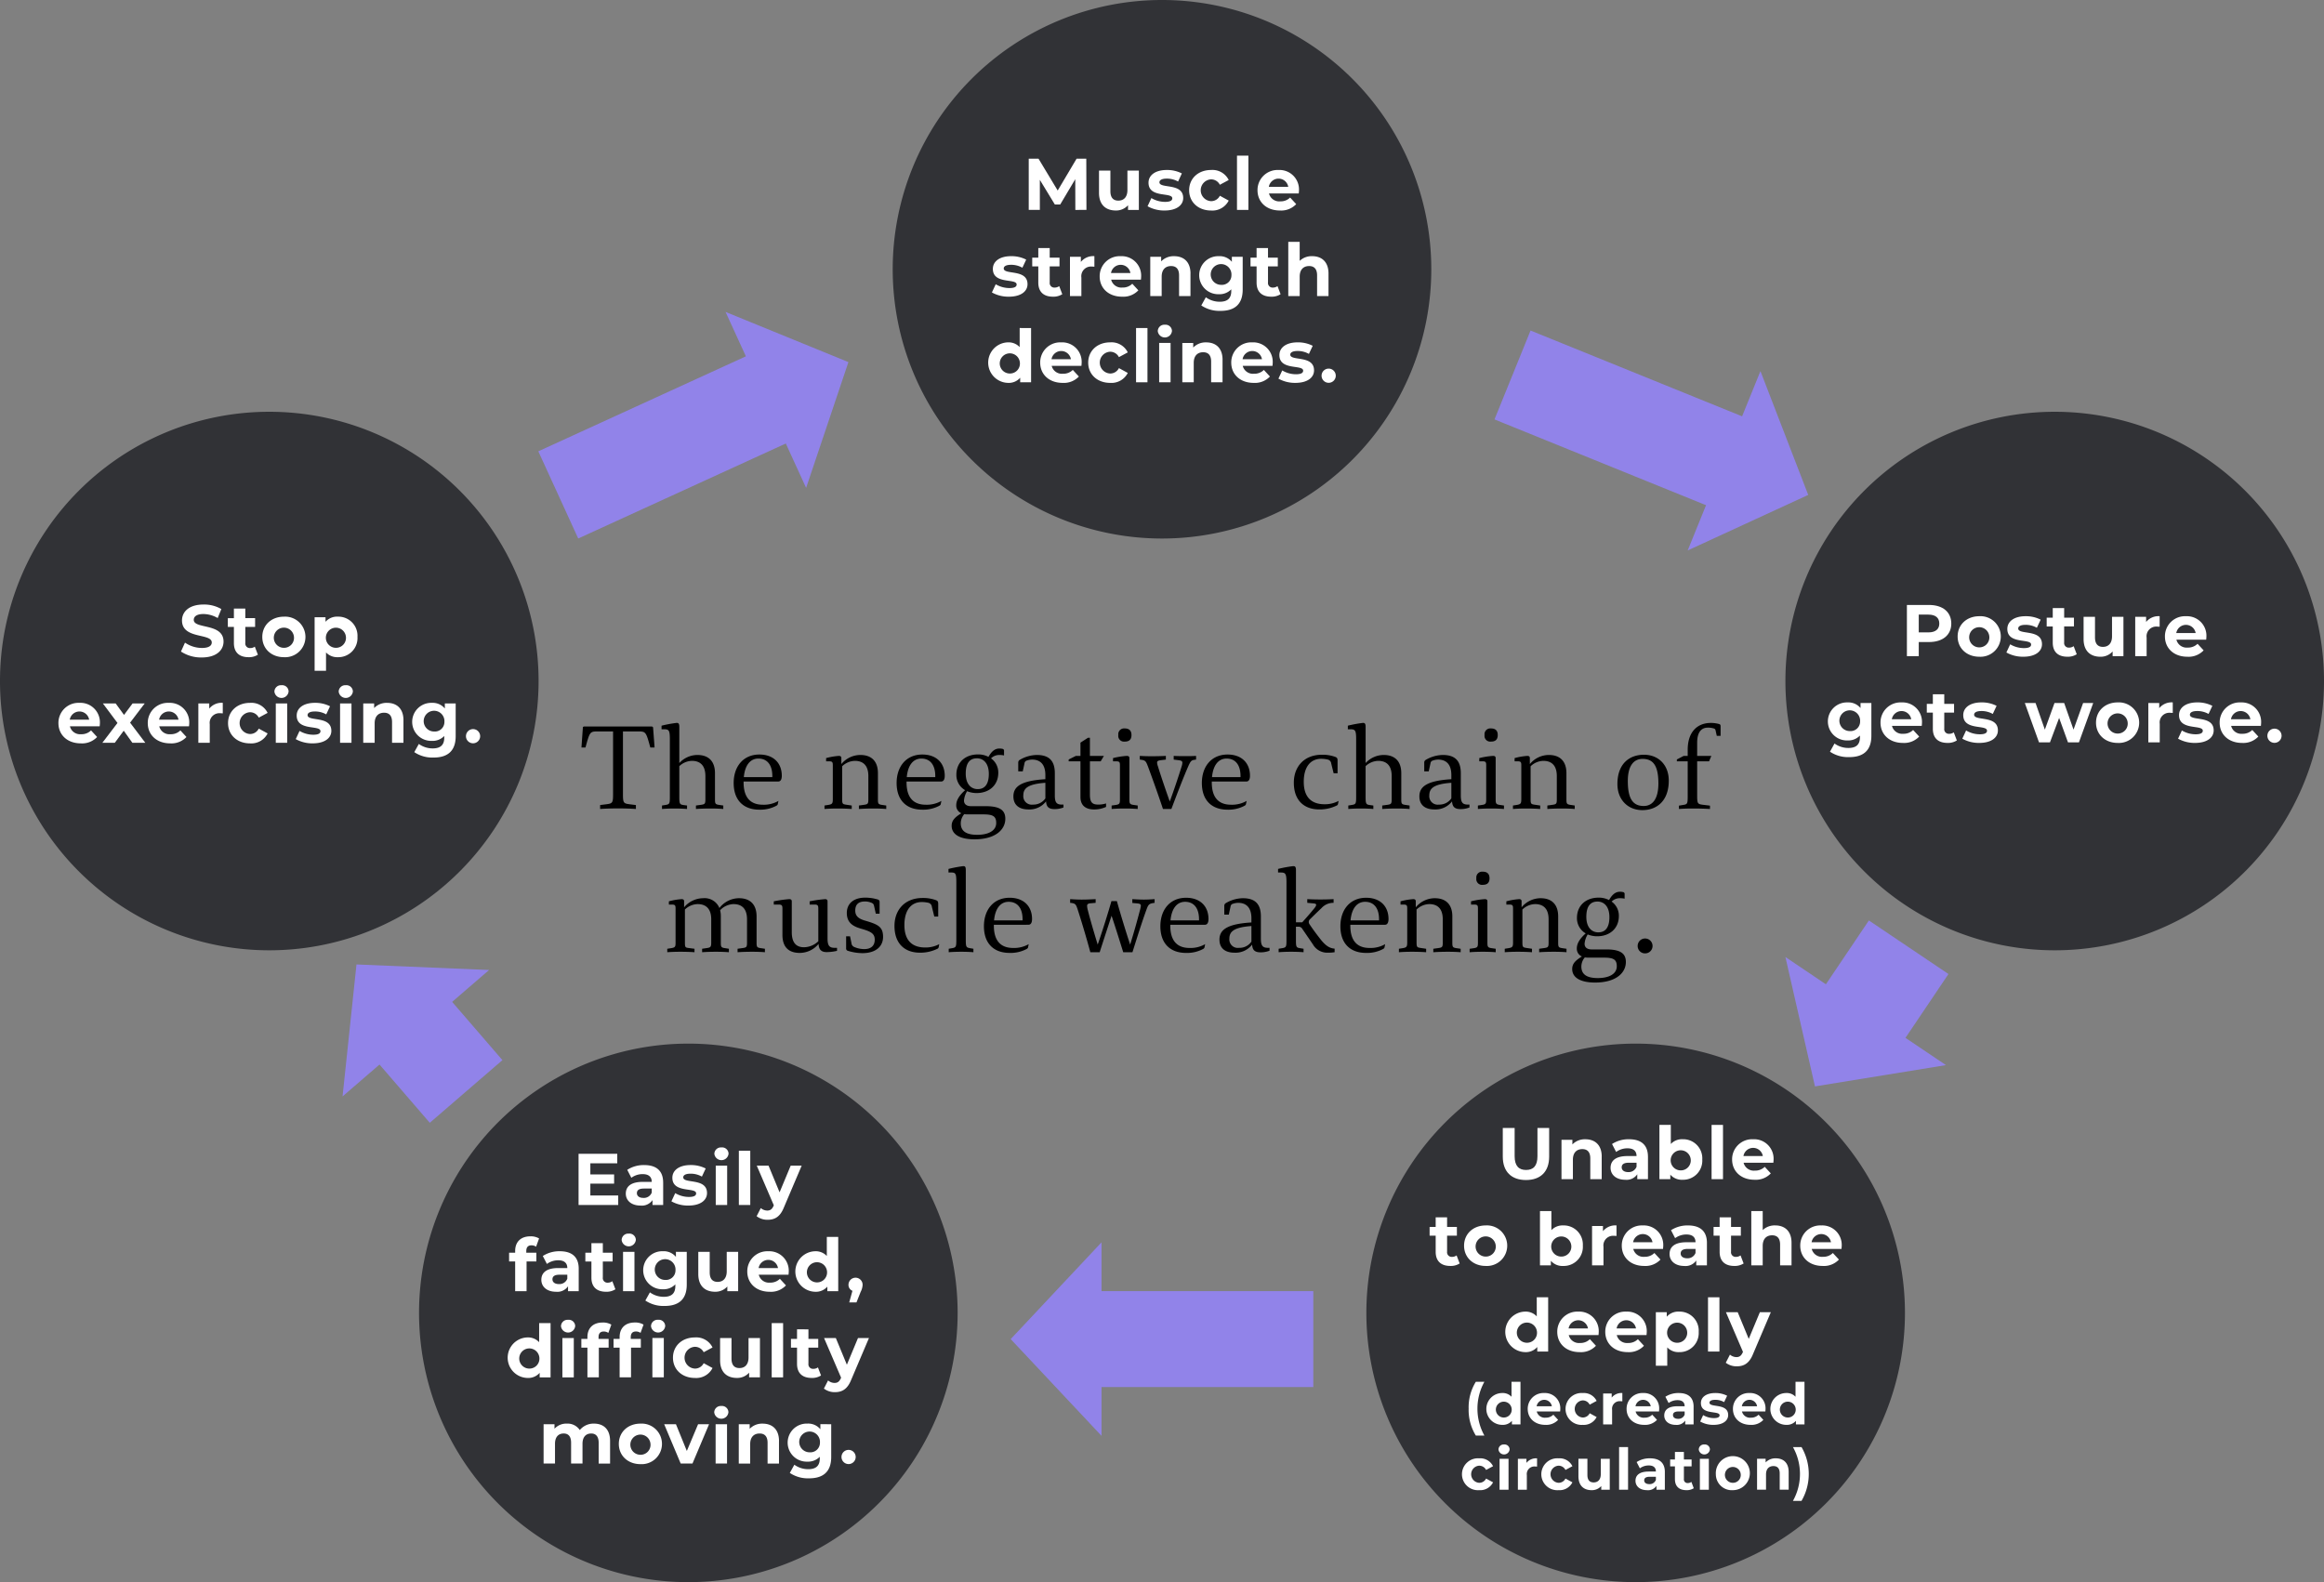 <svg xmlns="http://www.w3.org/2000/svg" xmlns:xlink="http://www.w3.org/1999/xlink" width="584.01" height="397.63" viewBox="0 0 584.01 397.63">
  <rect x="0" y="0" width="584.01" height="397.63" fill="#808080" stroke="none"/>
  <defs>
    <clipPath id="clip-path">
      <rect id="長方形_562" data-name="長方形 562" width="584.01" height="397.63" fill="none"/>
    </clipPath>
  </defs>
  <g id="グループ_2991" data-name="グループ 2991" transform="translate(-458 -3281)">
    <path id="パス_3535" data-name="パス 3535" d="M-127.875-20.358c0-.29-.174-.377-.522-.377h-16.646c-.348,0-.493.087-.493.377l-.348,4.9h1.015c1.1-4,1.1-4.031,3.19-4.031h3.741V-3.741c0,2.2-.145,2.349-1.653,2.552l-1.6.2V0c1.073-.087,3.016-.145,4.466-.145,1.624,0,3.451.058,4.524.145V-.986l-1.6-.2c-1.508-.2-1.653-.348-1.653-2.552V-19.488h3.683c2.088,0,2.088.029,3.19,4.031h1.073Zm16.646,19.343c-1.015-.145-1.1-.29-1.1-1.45V-8.99c0-3.016-1.624-4.582-4.408-4.582a6.184,6.184,0,0,0-4.553,2.03v-9.106c0-.9-.29-.986-.667-.986a30.9,30.9,0,0,0-3.8.7v.9h.522c1.305,0,1.566.174,1.566,2.494V-3.132c0,1.8-.058,1.943-1.073,2.117l-.9.145V0c1.044-.087,2.088-.116,3.132-.116s2.117.029,3.161.116V-.87l-.87-.116c-.986-.145-1.073-.319-1.073-2.146v-7.627a4.753,4.753,0,0,1,3.161-1.334c2.088,0,3.393,1.16,3.393,3.828v5.8c0,1.16-.116,1.276-1.1,1.421l-1.276.174V0c1.247-.087,2.494-.116,3.712-.116,1.015,0,2.146.029,3.161.116V-.87ZM-96.439-6.9c.493,0,.9-.377.9-1.45,0-3.161-2.059-5.336-5.626-5.336-4.06,0-6.467,3.016-6.467,7.163,0,4.263,2.407,6.7,6.467,6.7a8.589,8.589,0,0,0,4.205-.957c.29-.145.377-.29.406-.406l.174-.841a7.337,7.337,0,0,1-3.915.957c-2.987,0-4.843-1.653-4.843-5.626v-.2ZM-97.918-8h-7.163c.29-3.132,1.711-4.669,3.654-4.669,2.378,0,3.509,1.8,3.509,4.379Zm27.637,6.989c-1.015-.145-1.1-.29-1.1-1.45V-8.99c0-3.016-1.624-4.582-4.408-4.582a6.182,6.182,0,0,0-4.785,2.291v-1.508c0-.377-.2-.551-.638-.551a16.429,16.429,0,0,0-3.19.551v.812h.783c.812,0,.9.261.9,1.015v8.41c0,1.16-.116,1.363-1.16,1.537l-.928.145V0c1.1-.087,2.2-.116,3.306-.116,1.16,0,2.349.029,3.538.116V-.87l-1.363-.2c-.957-.145-1.044-.232-1.044-1.479V-10.73a4.723,4.723,0,0,1,3.19-1.363c2.088,0,3.393,1.16,3.393,3.828v5.8c0,1.16-.116,1.276-1.1,1.421l-1.276.174V0c1.247-.087,2.494-.116,3.712-.116,1.015,0,2.146.029,3.161.116V-.87ZM-55.491-6.9c.493,0,.9-.377.9-1.45,0-3.161-2.059-5.336-5.626-5.336-4.06,0-6.467,3.016-6.467,7.163,0,4.263,2.407,6.7,6.467,6.7a8.589,8.589,0,0,0,4.205-.957c.29-.145.377-.29.406-.406l.174-.841a7.337,7.337,0,0,1-3.915.957c-2.987,0-4.843-1.653-4.843-5.626v-.2ZM-56.97-8h-7.163c.29-3.132,1.711-4.669,3.654-4.669,2.378,0,3.509,1.8,3.509,4.379ZM-47.951-.7c-1.1,0-1.8-.464-1.8-1.421a5.128,5.128,0,0,1,.783-2.349A6.206,6.206,0,0,0-46.588-4c3.132,0,5.452-1.943,5.452-5.1a4.359,4.359,0,0,0-1.827-3.625,2.922,2.922,0,0,1,2.2-.841,4.669,4.669,0,0,1,1.073.116v-1.131a.457.457,0,0,0-.377-.522,3.156,3.156,0,0,0-.812-.087c-1.218,0-2.03.87-2.726,2.088a5.537,5.537,0,0,0-2.639-.609c-3.132,0-5.423,1.943-5.423,5.1a4.378,4.378,0,0,0,2.2,3.886c-1.392,1.247-2.233,2.465-2.233,3.77a2.1,2.1,0,0,0,1.276,2.03C-52.1,2.117-52.852,2.9-52.852,4.234c0,2.262,2.262,3.393,5.742,3.393,5.336,0,7.743-2.494,7.743-5.162C-39.367.406-40.614-.7-44.239-.7Zm1.421-12.035c1.74,0,3.016,1.334,3.016,3.915,0,2.784-1.16,3.828-2.784,3.828-1.74,0-3.016-1.334-3.016-3.886C-49.314-11.716-48.154-12.731-46.53-12.731Zm1.682,14.094c2.436,0,3.19.522,3.19,2.175,0,1.8-1.74,2.958-4.785,2.958-2.987,0-4.118-1.1-4.118-2.9a3.56,3.56,0,0,1,.87-2.291,6.177,6.177,0,0,0,.783.058ZM-25.1-1.1c-1.392,0-1.827-.522-1.827-2.32V-8.961c0-2.987-1.276-4.611-4.524-4.611a8.666,8.666,0,0,0-4.263,1.218.757.757,0,0,0-.406.7v2.2h1.131l.435-2a.808.808,0,0,1,.609-.725,4.2,4.2,0,0,1,1.305-.232c2.117,0,3.335,1.276,3.335,3.886v1.044c-6.293.377-8.033,1.943-8.033,4.321,0,2.233,1.537,3.277,3.77,3.277a5.257,5.257,0,0,0,4.437-2.03c.087,1.363.667,1.943,2.146,1.943a6.143,6.143,0,0,0,2.233-.406V-1.1Zm-4.2-1.566A3.636,3.636,0,0,1-32.436-1.1a2.122,2.122,0,0,1-2.407-2.32c0-1.769,1.131-2.842,5.539-3.161Zm11.194-9.309h2.7l.812-1.363H-18.11v-4.553H-18.6l-1.885,1.218v3.335h-1.16l-1.8.9v.464h2.958v8.961c0,2.436,1.711,3.132,3.364,3.132A7.049,7.049,0,0,0-14.05-.522v-.87a6.65,6.65,0,0,1-1.914.29C-17.472-1.1-18.11-1.6-18.11-3.6Zm8.729-8.265a1.452,1.452,0,0,0-1.595,1.653,1.439,1.439,0,0,0,1.595,1.653c.986,0,1.711-.377,1.711-1.653C-7.67-19.836-8.4-20.242-9.381-20.242Zm-2.929,8.265h.841c.812,0,.9.261.9,1.015v8.5c0,1.1-.087,1.3-1.073,1.45l-1.015.145V0c1.16-.087,2.175-.116,3.335-.116,1.131,0,2.088.029,3.219.116V-.87l-1.015-.145c-.986-.145-1.073-.348-1.073-1.45V-12.789c0-.377-.2-.551-.667-.551a19,19,0,0,0-3.451.551Zm15.254-.435,1.16.145c.754.087,1.015.232,1.015.638a3.388,3.388,0,0,1-.174.9C4.1-8,2.915-4.466,1.958-1.885,1-4.553-.391-8.642-1.029-10.759a2.98,2.98,0,0,1-.2-.928c0-.377.319-.493.986-.58l1.218-.145v-.928c-.986.058-2.639.087-3.567.087-1.073,0-1.972-.029-2.987-.087v.928l.435.058c.986.145,1.131.406,1.6,1.624C-2.6-8.207-.913-3.509.247,0H2.364C3.785-3.77,5.351-7.859,6.569-10.643c.667-1.508.841-1.624,1.8-1.74l.2-.029v-.928c-1.015.058-1.682.058-2.581.058-.928,0-2.059,0-3.045-.058ZM21.214-6.9c.493,0,.9-.377.9-1.45,0-3.161-2.059-5.336-5.626-5.336-4.06,0-6.467,3.016-6.467,7.163,0,4.263,2.407,6.7,6.467,6.7a8.589,8.589,0,0,0,4.205-.957c.29-.145.377-.29.406-.406l.174-.841a7.337,7.337,0,0,1-3.915.957c-2.987,0-4.843-1.653-4.843-5.626v-.2ZM19.735-8H12.572c.29-3.132,1.711-4.669,3.654-4.669,2.378,0,3.509,1.8,3.509,4.379ZM44.385-2.03a7.249,7.249,0,0,1-3.538.841c-2.987,0-5.22-1.479-5.22-5.655,0-3.48,1.508-5.771,4.408-5.771a7.749,7.749,0,0,1,1.653.2,1.141,1.141,0,0,1,.841.986l.609,2.465h.986V-12.18c0-.58-.174-.754-.551-.9a9.3,9.3,0,0,0-3.364-.551c-4.524,0-7.076,3.045-7.076,7.018,0,4.437,2.552,6.728,6.409,6.728a9.7,9.7,0,0,0,4.321-.957.549.549,0,0,0,.377-.435ZM61.234-1.015c-1.015-.145-1.1-.29-1.1-1.45V-8.99c0-3.016-1.624-4.582-4.408-4.582a6.184,6.184,0,0,0-4.553,2.03v-9.106c0-.9-.29-.986-.667-.986a30.9,30.9,0,0,0-3.8.7v.9h.522c1.305,0,1.566.174,1.566,2.494V-3.132c0,1.8-.058,1.943-1.073,2.117l-.9.145V0c1.044-.087,2.088-.116,3.132-.116S52.07-.087,53.114,0V-.87l-.87-.116c-.986-.145-1.073-.319-1.073-2.146v-7.627a4.753,4.753,0,0,1,3.161-1.334c2.088,0,3.393,1.16,3.393,3.828v5.8c0,1.16-.116,1.276-1.1,1.421L55.347-.87V0c1.247-.087,2.494-.116,3.712-.116,1.015,0,2.146.029,3.161.116V-.87ZM76.923-1.1c-1.392,0-1.827-.522-1.827-2.32V-8.961c0-2.987-1.276-4.611-4.524-4.611a8.666,8.666,0,0,0-4.263,1.218.757.757,0,0,0-.406.7v2.2h1.131l.435-2a.808.808,0,0,1,.609-.725,4.2,4.2,0,0,1,1.305-.232c2.117,0,3.335,1.276,3.335,3.886v1.044c-6.293.377-8.033,1.943-8.033,4.321,0,2.233,1.537,3.277,3.77,3.277a5.257,5.257,0,0,0,4.437-2.03c.087,1.363.667,1.943,2.146,1.943a6.143,6.143,0,0,0,2.233-.406V-1.1ZM72.717-2.668A3.636,3.636,0,0,1,69.586-1.1a2.122,2.122,0,0,1-2.407-2.32c0-1.769,1.131-2.842,5.539-3.161Zm9.947-17.574a1.452,1.452,0,0,0-1.6,1.653,1.439,1.439,0,0,0,1.6,1.653c.986,0,1.711-.377,1.711-1.653C84.376-19.836,83.651-20.242,82.665-20.242Zm-2.929,8.265h.841c.812,0,.9.261.9,1.015v8.5c0,1.1-.087,1.3-1.073,1.45L79.388-.87V0c1.16-.087,2.175-.116,3.335-.116,1.131,0,2.088.029,3.219.116V-.87l-1.015-.145c-.986-.145-1.073-.348-1.073-1.45V-12.789c0-.377-.2-.551-.667-.551a19,19,0,0,0-3.451.551Zm23,10.962c-1.015-.145-1.1-.29-1.1-1.45V-8.99c0-3.016-1.624-4.582-4.408-4.582a6.182,6.182,0,0,0-4.785,2.291v-1.508c0-.377-.2-.551-.638-.551a16.429,16.429,0,0,0-3.19.551v.812h.783c.812,0,.9.261.9,1.015v8.41c0,1.16-.116,1.363-1.16,1.537L88.2-.87V0c1.1-.087,2.2-.116,3.306-.116,1.16,0,2.349.029,3.538.116V-.87l-1.363-.2c-.957-.145-1.044-.232-1.044-1.479V-10.73a4.723,4.723,0,0,1,3.19-1.363c2.088,0,3.393,1.16,3.393,3.828v5.8c0,1.16-.116,1.276-1.1,1.421L96.846-.87V0c1.247-.087,2.494-.116,3.712-.116,1.015,0,2.146.029,3.161.116V-.87ZM121.119-13.63c-3.6,0-6.67,2.2-6.67,7.366,0,3.944,2.639,6.554,6.264,6.554,3.6,0,6.641-2.262,6.641-7.424C127.354-11.078,124.744-13.63,121.119-13.63ZM121.061-.754c-2.552,0-4-1.566-4-6.264,0-3.741,1.421-5.568,3.712-5.568,2.552,0,3.973,1.537,3.973,6.177C124.744-2.639,123.352-.754,121.061-.754ZM132.11-13.34h-1.015l-1.711.9v.464h2.726v8.642c0,2.03-.058,2.146-1.131,2.32l-1.073.174V0c1.131-.087,2.32-.116,3.451-.116,1.45,0,2.9.029,4.35.116V-.841l-1.653-.2c-1.45-.174-1.566-.261-1.566-2.378v-8.555h2.987l.58-1.363h-3.567v-3.335c0-2.494.957-3.77,2.668-3.77a4.656,4.656,0,0,1,1.392.174c.406.087.522.232.609.7l.261,1.189h.957v-2.378c0-.377-.087-.522-.435-.609a7.618,7.618,0,0,0-2-.261c-3.451,0-5.829,2.291-5.829,6.757ZM-100.775,34.985c-1.015-.145-1.1-.29-1.1-1.45V27.01c0-3.016-1.624-4.582-4.408-4.582a6.236,6.236,0,0,0-4.93,2.465,4.013,4.013,0,0,0-4.089-2.465,6.275,6.275,0,0,0-4.785,2.291V23.211c0-.377-.2-.551-.638-.551a16.429,16.429,0,0,0-3.19.551v.812h.783c.812,0,.9.261.9,1.015v8.5c0,1.16-.116,1.276-1.16,1.45l-.928.145V36c1.1-.087,2.2-.116,3.306-.116,1.16,0,2.349.029,3.538.116v-.87l-1.363-.174c-.957-.116-1.044-.174-1.044-1.421V25.27a4.723,4.723,0,0,1,3.19-1.363c2.088,0,3.422,1.16,3.422,3.828v5.8c0,1.16-.174,1.276-1.1,1.421l-1.189.174V36c1.189-.087,2.291-.116,3.509-.116,1.044,0,2.146.029,3.219.116v-.87l-.928-.145c-1.015-.145-1.1-.29-1.1-1.45V27.01a6.469,6.469,0,0,0-.174-1.566,4.788,4.788,0,0,1,3.364-1.537c2.088,0,3.393,1.16,3.393,3.828v5.8c0,1.16-.116,1.276-1.1,1.421l-1.276.174V36c1.247-.087,2.494-.116,3.712-.116,1.015,0,2.146.029,3.161.116v-.87Zm18.531-.087c-1.305,0-1.8-.493-1.8-2.378V23.24c0-.406-.2-.58-.638-.58a32.406,32.406,0,0,0-3.857.551v.812h1.276c.783,0,.9.29.9,1.015v8.207a5.323,5.323,0,0,1-3.567,1.508c-1.943,0-3.1-1.073-3.1-3.8V23.24c0-.406-.2-.58-.667-.58a31.617,31.617,0,0,0-3.857.551v.812h1.276c.783,0,.9.29.9,1.015v6.583c0,2.987,1.45,4.553,4.379,4.553a6.163,6.163,0,0,0,4.7-2.262c.058,1.305.58,2.059,2.03,2.059a11.9,11.9,0,0,0,2.61-.319V34.9Zm11.281-8.584V23.356a.583.583,0,0,0-.464-.609,10.81,10.81,0,0,0-3.132-.464c-2.987,0-4.64,1.537-4.64,3.857,0,2.726,1.943,3.48,3.77,4,2.291.667,3.248,1.189,3.248,2.7,0,1.479-.87,2.378-2.668,2.378a6.434,6.434,0,0,1-2.523-.551,1.147,1.147,0,0,1-.667-.986L-78.387,32h-.986v3.016a.592.592,0,0,0,.464.638,12.6,12.6,0,0,0,3.6.58c3.393,0,5.22-1.682,5.22-4.089,0-2.465-1.189-3.1-4.234-4-1.566-.435-2.755-.986-2.755-2.61,0-1.508.783-2.291,2.465-2.291a4.248,4.248,0,0,1,1.653.348c.406.2.522.348.638.9l.406,1.827ZM-55.97,33.97a7.249,7.249,0,0,1-3.538.841c-2.987,0-5.22-1.479-5.22-5.655,0-3.48,1.508-5.771,4.408-5.771a7.749,7.749,0,0,1,1.653.2,1.141,1.141,0,0,1,.841.986l.609,2.465h.986V23.82c0-.58-.174-.754-.551-.9a9.3,9.3,0,0,0-3.364-.551c-4.524,0-7.076,3.045-7.076,7.018,0,4.437,2.552,6.728,6.409,6.728a9.7,9.7,0,0,0,4.321-.957.549.549,0,0,0,.377-.435Zm2.32-18.009h.522c1.276,0,1.45.174,1.45,2.494V32.868c0,1.8-.087,1.943-1.073,2.117l-.841.145V36c1.044-.087,2.117-.116,3.19-.116.986,0,2.03.029,3.016.116v-.87l-.841-.145c-.957-.174-1.073-.29-1.073-2.117V15.352c0-.841-.2-.986-.638-.986a32.149,32.149,0,0,0-3.712.7Zm20.1,13.137c.493,0,.9-.377.9-1.45,0-3.161-2.059-5.336-5.626-5.336-4.06,0-6.467,3.016-6.467,7.163,0,4.263,2.407,6.7,6.467,6.7a8.589,8.589,0,0,0,4.205-.957c.29-.145.377-.29.406-.406l.174-.841a7.337,7.337,0,0,1-3.915.957c-2.987,0-4.843-1.653-4.843-5.626v-.2ZM-35.032,28h-7.163c.29-3.132,1.711-4.669,3.654-4.669,2.378,0,3.509,1.8,3.509,4.379Zm27.579-4.379,1.276.116c.638.058.87.2.87.609a7.81,7.81,0,0,1-.261,1.218C-6.293,28.315-6.931,30.635-8,34.086c-1.16-3.538-2.436-7.714-3.335-10.933H-12.7c-.9,3.161-2.175,7.221-3.451,10.933-1.044-3.422-1.943-6.5-2.465-8.584a4.8,4.8,0,0,1-.2-1.16c0-.406.261-.58.812-.638l1.334-.116V22.66c-1.189.058-2.32.116-3.509.116-.957,0-1.914-.058-2.9-.116v.928l.29.029c.986.145,1.16.319,1.566,1.537.9,2.755,2.088,6.7,3.219,10.846h2.349c1.1-3.422,2-6.177,2.987-9.164.928,2.755,1.827,5.626,2.929,9.164h2.32c1.189-3.77,2.436-7.743,3.538-10.759.464-1.247.667-1.45,1.827-1.624l.2-.029V22.66c-.9.058-1.769.116-2.668.116-.957,0-1.972-.058-2.929-.116ZM10.788,29.1c.493,0,.9-.377.9-1.45,0-3.161-2.059-5.336-5.626-5.336-4.06,0-6.467,3.016-6.467,7.163,0,4.263,2.407,6.7,6.467,6.7a8.589,8.589,0,0,0,4.205-.957c.29-.145.377-.29.406-.406l.174-.841a7.337,7.337,0,0,1-3.915.957c-2.987,0-4.843-1.653-4.843-5.626v-.2ZM9.309,28H2.146c.29-3.132,1.711-4.669,3.654-4.669,2.378,0,3.509,1.8,3.509,4.379ZM26.68,34.9c-1.392,0-1.827-.522-1.827-2.32V27.039c0-2.987-1.276-4.611-4.524-4.611a8.666,8.666,0,0,0-4.263,1.218.757.757,0,0,0-.406.7v2.2h1.131l.435-2a.808.808,0,0,1,.609-.725,4.2,4.2,0,0,1,1.305-.232c2.117,0,3.335,1.276,3.335,3.886v1.044c-6.293.377-8.033,1.943-8.033,4.321,0,2.233,1.537,3.277,3.77,3.277a5.257,5.257,0,0,0,4.437-2.03c.087,1.363.667,1.943,2.146,1.943a6.143,6.143,0,0,0,2.233-.406V34.9Zm-4.2-1.566A3.636,3.636,0,0,1,19.343,34.9a2.122,2.122,0,0,1-2.407-2.32c0-1.769,1.131-2.842,5.539-3.161ZM43.123,22.66c-1.073.058-2.233.087-3.306.087q-1.653,0-3.306-.087v.928l1.305.116c.638.058.928.116.928.377s-.2.58-.667,1.131c-.783.957-1.711,2.03-2.842,3.277H33.669V15.352c0-.9-.29-.986-.7-.986a30.9,30.9,0,0,0-3.8.7v.9h.551c1.276,0,1.566.174,1.566,2.494V32.868c0,1.8-.058,1.943-1.1,2.117l-.87.145V36c1.044-.087,2.117-.116,3.161-.116,1.015,0,2.059.029,3.1.116v-.87l-.87-.145c-.957-.145-1.044-.29-1.044-2.117V29.591h.58a1.051,1.051,0,0,1,1.044.58l2.639,3.857a4.138,4.138,0,0,0,3.77,2.088A10.416,10.416,0,0,0,43.384,36v-.9c-1.015-.087-2.03-.464-3.422-2.2-1.1-1.392-2.088-2.726-2.813-3.828a1.1,1.1,0,0,1-.261-.7.983.983,0,0,1,.377-.725c.667-.667,1.943-1.914,2.813-2.726a3.993,3.993,0,0,1,3.045-1.334ZM56.028,29.1c.493,0,.9-.377.9-1.45,0-3.161-2.059-5.336-5.626-5.336-4.06,0-6.467,3.016-6.467,7.163,0,4.263,2.407,6.7,6.467,6.7a8.589,8.589,0,0,0,4.205-.957c.29-.145.377-.29.406-.406l.174-.841a7.337,7.337,0,0,1-3.915.957c-2.987,0-4.843-1.653-4.843-5.626v-.2ZM54.549,28H47.386c.29-3.132,1.711-4.669,3.654-4.669,2.378,0,3.509,1.8,3.509,4.379Zm19.517,6.989c-1.015-.145-1.1-.29-1.1-1.45V27.01c0-3.016-1.624-4.582-4.408-4.582a6.182,6.182,0,0,0-4.785,2.291V23.211c0-.377-.2-.551-.638-.551a16.429,16.429,0,0,0-3.19.551v.812h.783c.812,0,.9.261.9,1.015v8.41c0,1.16-.116,1.363-1.16,1.537l-.928.145V36c1.1-.087,2.2-.116,3.306-.116,1.16,0,2.349.029,3.538.116v-.87l-1.363-.2c-.957-.145-1.044-.232-1.044-1.479V25.27a4.723,4.723,0,0,1,3.19-1.363c2.088,0,3.393,1.16,3.393,3.828v5.8c0,1.16-.116,1.276-1.1,1.421l-1.276.174V36c1.247-.087,2.494-.116,3.712-.116,1.015,0,2.146.029,3.161.116v-.87Zm6.525-19.227A1.452,1.452,0,0,0,79,17.411a1.439,1.439,0,0,0,1.6,1.653c.986,0,1.711-.377,1.711-1.653C82.3,16.164,81.577,15.758,80.591,15.758Zm-2.929,8.265H78.5c.812,0,.9.261.9,1.015v8.5c0,1.1-.087,1.305-1.073,1.45l-1.015.145V36c1.16-.087,2.175-.116,3.335-.116,1.131,0,2.088.029,3.219.116v-.87l-1.015-.145c-.986-.145-1.073-.348-1.073-1.45V23.211c0-.377-.2-.551-.667-.551a19,19,0,0,0-3.451.551Zm23,10.962c-1.015-.145-1.1-.29-1.1-1.45V27.01c0-3.016-1.624-4.582-4.408-4.582a6.182,6.182,0,0,0-4.785,2.291V23.211c0-.377-.2-.551-.638-.551a16.429,16.429,0,0,0-3.19.551v.812h.783c.812,0,.9.261.9,1.015v8.41c0,1.16-.116,1.363-1.16,1.537l-.928.145V36c1.1-.087,2.2-.116,3.306-.116,1.16,0,2.349.029,3.538.116v-.87l-1.363-.2c-.957-.145-1.044-.232-1.044-1.479V25.27a4.723,4.723,0,0,1,3.19-1.363c2.088,0,3.393,1.16,3.393,3.828v5.8c0,1.16-.116,1.276-1.1,1.421l-1.276.174V36c1.247-.087,2.494-.116,3.712-.116,1.015,0,2.146.029,3.161.116v-.87ZM108,35.3c-1.1,0-1.8-.464-1.8-1.421a5.128,5.128,0,0,1,.783-2.349,6.206,6.206,0,0,0,2.378.464c3.132,0,5.452-1.943,5.452-5.1a4.359,4.359,0,0,0-1.827-3.625,2.922,2.922,0,0,1,2.2-.841,4.669,4.669,0,0,1,1.073.116V21.413a.457.457,0,0,0-.377-.522,3.156,3.156,0,0,0-.812-.087c-1.218,0-2.03.87-2.726,2.088a5.537,5.537,0,0,0-2.639-.609c-3.132,0-5.423,1.943-5.423,5.1a4.378,4.378,0,0,0,2.2,3.886c-1.392,1.247-2.233,2.465-2.233,3.77a2.1,2.1,0,0,0,1.276,2.03c-1.682,1.044-2.436,1.827-2.436,3.161,0,2.262,2.262,3.393,5.742,3.393,5.336,0,7.743-2.494,7.743-5.162,0-2.059-1.247-3.161-4.872-3.161Zm1.421-12.035c1.74,0,3.016,1.334,3.016,3.915,0,2.784-1.16,3.828-2.784,3.828-1.74,0-3.016-1.334-3.016-3.886C106.633,24.284,107.793,23.269,109.417,23.269ZM111.1,37.363c2.436,0,3.19.522,3.19,2.175,0,1.8-1.74,2.958-4.785,2.958-2.987,0-4.118-1.1-4.118-2.9a3.56,3.56,0,0,1,.87-2.291,6.177,6.177,0,0,0,.783.058Zm10.295-4.814a1.857,1.857,0,0,0-1.856,1.885,1.832,1.832,0,0,0,1.856,1.856,1.857,1.857,0,0,0,1.885-1.856A1.881,1.881,0,0,0,121.394,32.549Z" transform="translate(750 3484.315)"/>
    <g id="グループ_2983" data-name="グループ 2983" transform="translate(458 3281)">
      <g id="グループ_2982" data-name="グループ 2982" clip-path="url(#clip-path)">
        <path id="パス_3272" data-name="パス 3272" d="M477.105,67.672A67.672,67.672,0,1,1,409.433,0a67.672,67.672,0,0,1,67.672,67.672" transform="translate(-117.428)" fill="#313236"/>
        <path id="パス_3273" data-name="パス 3273" d="M405.55,73.637l-.018-7.719-3.786,6.359H400.4l-3.768-6.194v7.554h-2.793V60.771h2.463l4.815,7.995,4.742-7.995h2.444l.037,12.865Z" transform="translate(-135.323 -20.881)" fill="#fff"/>
        <path id="パス_3274" data-name="パス 3274" d="M430.753,65.308V75.2h-2.72V74.019a4,4,0,0,1-3.069,1.323c-2.481,0-4.227-1.4-4.227-4.447V65.308H423.6v5.164c0,1.655.735,2.39,2,2.39,1.323,0,2.279-.845,2.279-2.666V65.308Z" transform="translate(-144.564 -22.44)" fill="#fff"/>
        <path id="パス_3275" data-name="パス 3275" d="M439.331,74.2l.956-2.058a6.765,6.765,0,0,0,3.437.956c1.323,0,1.82-.349,1.82-.9,0-1.617-5.973.037-5.973-3.915,0-1.874,1.691-3.2,4.576-3.2a8.131,8.131,0,0,1,3.8.864L447,67.987a5.678,5.678,0,0,0-2.849-.735c-1.287,0-1.838.4-1.838.919,0,1.692,5.973.055,5.973,3.952,0,1.839-1.709,3.143-4.668,3.143a8.482,8.482,0,0,1-4.282-1.066" transform="translate(-150.953 -22.362)" fill="#fff"/>
        <path id="パス_3276" data-name="パス 3276" d="M455.248,70.174c0-2.977,2.3-5.091,5.514-5.091a4.543,4.543,0,0,1,4.429,2.518L462.967,68.8a2.467,2.467,0,0,0-2.224-1.36,2.743,2.743,0,0,0,0,5.477,2.432,2.432,0,0,0,2.224-1.359l2.224,1.212a4.587,4.587,0,0,1-4.429,2.5c-3.216,0-5.514-2.114-5.514-5.091" transform="translate(-156.422 -22.362)" fill="#fff"/>
        <rect id="長方形_550" data-name="長方形 550" width="2.867" height="13.637" transform="translate(310.85 39.118)" fill="#fff"/>
        <path id="パス_3277" data-name="パス 3277" d="M491.788,70.984h-7.48a2.636,2.636,0,0,0,2.83,1.984,3.349,3.349,0,0,0,2.481-.956l1.525,1.655a5.181,5.181,0,0,1-4.08,1.6c-3.419,0-5.642-2.15-5.642-5.091a5.034,5.034,0,0,1,5.275-5.09,4.895,4.895,0,0,1,5.146,5.128c0,.221-.037.533-.055.772m-7.517-1.673h4.871a2.47,2.47,0,0,0-4.871,0" transform="translate(-165.415 -22.363)" fill="#fff"/>
        <path id="パス_3278" data-name="パス 3278" d="M379.741,107.2l.956-2.058a6.765,6.765,0,0,0,3.437.956c1.323,0,1.82-.349,1.82-.9,0-1.617-5.973.037-5.973-3.915,0-1.874,1.691-3.2,4.576-3.2a8.131,8.131,0,0,1,3.8.864l-.956,2.039a5.678,5.678,0,0,0-2.849-.735c-1.287,0-1.838.4-1.838.919,0,1.692,5.973.055,5.973,3.952,0,1.839-1.709,3.143-4.668,3.143a8.482,8.482,0,0,1-4.282-1.066" transform="translate(-130.478 -33.701)" fill="#fff"/>
        <path id="パス_3279" data-name="パス 3279" d="M402.728,106.573a4.1,4.1,0,0,1-2.334.624c-2.334,0-3.694-1.194-3.694-3.547V99.589h-1.525v-2.2H396.7V94.976h2.867v2.408h2.463v2.2h-2.463v4.025a1.153,1.153,0,0,0,1.231,1.3,1.936,1.936,0,0,0,1.158-.367Z" transform="translate(-135.781 -32.633)" fill="#fff"/>
        <path id="パス_3280" data-name="パス 3280" d="M415.761,98.083v2.647c-.239-.018-.423-.036-.643-.036a2.429,2.429,0,0,0-2.628,2.756v4.668h-2.867V98.231h2.738v1.3a3.99,3.99,0,0,1,3.4-1.452" transform="translate(-140.745 -33.701)" fill="#fff"/>
        <path id="パス_3281" data-name="パス 3281" d="M431.362,103.984h-7.48a2.636,2.636,0,0,0,2.83,1.984,3.349,3.349,0,0,0,2.481-.956l1.525,1.655a5.181,5.181,0,0,1-4.08,1.6c-3.419,0-5.642-2.15-5.642-5.091a5.034,5.034,0,0,1,5.275-5.09,4.895,4.895,0,0,1,5.146,5.128c0,.221-.037.533-.055.772m-7.517-1.673h4.871a2.47,2.47,0,0,0-4.871,0" transform="translate(-144.653 -33.701)" fill="#fff"/>
        <path id="パス_3282" data-name="パス 3282" d="M450.464,102.457v5.661H447.6V102.9c0-1.6-.735-2.334-2-2.334-1.378,0-2.371.845-2.371,2.665v4.889h-2.867V98.231h2.738v1.157a4.329,4.329,0,0,1,3.272-1.3c2.334,0,4.1,1.36,4.1,4.374" transform="translate(-151.305 -33.701)" fill="#fff"/>
        <path id="パス_3283" data-name="パス 3283" d="M470.026,98.23v8.234c0,3.676-1.985,5.367-5.551,5.367a8.146,8.146,0,0,1-4.852-1.36l1.139-2.058a5.91,5.91,0,0,0,3.492,1.121c2.022,0,2.9-.919,2.9-2.7v-.423a4.071,4.071,0,0,1-3.124,1.231,4.781,4.781,0,1,1,0-9.557,3.969,3.969,0,0,1,3.271,1.415V98.23Zm-2.83,4.632a2.607,2.607,0,1,0-2.591,2.426,2.4,2.4,0,0,0,2.591-2.426" transform="translate(-157.742 -33.701)" fill="#fff"/>
        <path id="パス_3284" data-name="パス 3284" d="M486.3,106.573a4.1,4.1,0,0,1-2.334.624c-2.334,0-3.694-1.194-3.694-3.547V99.589h-1.526v-2.2h1.526V94.976h2.867v2.408h2.463v2.2h-2.463v4.025a1.153,1.153,0,0,0,1.231,1.3,1.936,1.936,0,0,0,1.158-.367Z" transform="translate(-164.497 -32.633)" fill="#fff"/>
        <path id="パス_3285" data-name="パス 3285" d="M503.308,100.572v5.661H500.44v-5.22c0-1.6-.735-2.334-2-2.334-1.378,0-2.371.845-2.371,2.665v4.889H493.2V92.595h2.867v4.779a4.346,4.346,0,0,1,3.143-1.176c2.334,0,4.1,1.36,4.1,4.374" transform="translate(-169.462 -31.815)" fill="#fff"/>
        <path id="パス_3286" data-name="パス 3286" d="M389.1,125.595v13.637h-2.739v-1.14a3.8,3.8,0,0,1-3.088,1.287,5.093,5.093,0,0,1,0-10.182,3.8,3.8,0,0,1,2.959,1.195v-4.8Zm-2.812,8.693a2.535,2.535,0,1,0-2.518,2.739,2.505,2.505,0,0,0,2.518-2.739" transform="translate(-129.994 -43.154)" fill="#fff"/>
        <path id="パス_3287" data-name="パス 3287" d="M408.59,136.984h-7.48a2.636,2.636,0,0,0,2.83,1.984,3.35,3.35,0,0,0,2.481-.956l1.525,1.655a5.181,5.181,0,0,1-4.08,1.6c-3.419,0-5.642-2.15-5.642-5.091a5.034,5.034,0,0,1,5.275-5.09,4.895,4.895,0,0,1,5.146,5.128c0,.221-.037.533-.055.772m-7.517-1.673h4.87a2.47,2.47,0,0,0-4.87,0" transform="translate(-136.829 -45.04)" fill="#fff"/>
        <path id="パス_3288" data-name="パス 3288" d="M416.606,136.174c0-2.977,2.3-5.091,5.514-5.091a4.543,4.543,0,0,1,4.429,2.518l-2.224,1.195a2.467,2.467,0,0,0-2.224-1.36,2.743,2.743,0,0,0,0,5.477,2.432,2.432,0,0,0,2.224-1.359l2.224,1.212a4.587,4.587,0,0,1-4.429,2.5c-3.216,0-5.514-2.114-5.514-5.091" transform="translate(-143.145 -45.04)" fill="#fff"/>
        <rect id="長方形_551" data-name="長方形 551" width="2.867" height="13.637" transform="translate(285.485 82.441)" fill="#fff"/>
        <path id="パス_3289" data-name="パス 3289" d="M443.239,125.935a1.639,1.639,0,0,1,1.783-1.6,1.61,1.61,0,0,1,1.783,1.545,1.791,1.791,0,0,1-3.566.055m.349,2.977h2.867V138.8h-2.867Z" transform="translate(-152.296 -42.721)" fill="#fff"/>
        <path id="パス_3290" data-name="パス 3290" d="M462.742,135.457v5.661h-2.867V135.9c0-1.6-.735-2.334-2-2.334-1.378,0-2.371.845-2.371,2.665v4.889h-2.867v-9.887h2.738v1.157a4.329,4.329,0,0,1,3.272-1.3c2.334,0,4.1,1.36,4.1,4.374" transform="translate(-155.523 -45.04)" fill="#fff"/>
        <path id="パス_3291" data-name="パス 3291" d="M481.733,136.984h-7.48a2.636,2.636,0,0,0,2.83,1.984,3.35,3.35,0,0,0,2.481-.956l1.525,1.655a5.181,5.181,0,0,1-4.08,1.6c-3.419,0-5.642-2.15-5.642-5.091a5.034,5.034,0,0,1,5.275-5.09,4.895,4.895,0,0,1,5.146,5.128c0,.221-.037.533-.055.772m-7.517-1.673h4.87a2.47,2.47,0,0,0-4.87,0" transform="translate(-161.96 -45.04)" fill="#fff"/>
        <path id="パス_3292" data-name="パス 3292" d="M489.433,140.2l.956-2.058a6.765,6.765,0,0,0,3.437.956c1.323,0,1.82-.349,1.82-.9,0-1.617-5.973.037-5.973-3.915,0-1.874,1.691-3.2,4.576-3.2a8.131,8.131,0,0,1,3.8.864l-.956,2.039a5.679,5.679,0,0,0-2.849-.735c-1.287,0-1.838.4-1.838.919,0,1.692,5.973.055,5.973,3.952,0,1.839-1.709,3.143-4.668,3.143a8.482,8.482,0,0,1-4.282-1.066" transform="translate(-168.168 -45.04)" fill="#fff"/>
        <path id="パス_3293" data-name="パス 3293" d="M505.947,142.928a1.783,1.783,0,0,1,3.566,0,1.783,1.783,0,1,1-3.566,0" transform="translate(-173.842 -48.504)" fill="#fff"/>
        <path id="パス_3294" data-name="パス 3294" d="M818.867,225.331a67.672,67.672,0,1,1-67.673-67.672,67.672,67.672,0,0,1,67.673,67.672" transform="translate(-234.856 -54.171)" fill="#313236"/>
        <path id="パス_3295" data-name="パス 3295" d="M741.189,236.294c0,2.867-2.15,4.651-5.587,4.651H733.01v3.547h-2.977V231.626H735.6c3.437,0,5.587,1.782,5.587,4.668m-3.014,0c0-1.415-.919-2.242-2.739-2.242H733.01v4.466h2.426c1.82,0,2.739-.827,2.739-2.225" transform="translate(-250.837 -79.586)" fill="#fff"/>
        <path id="パス_3296" data-name="パス 3296" d="M749.457,241.029c0-2.977,2.3-5.091,5.44-5.091a5.1,5.1,0,1,1,0,10.182c-3.143,0-5.44-2.114-5.44-5.091m7.958,0a2.535,2.535,0,1,0-2.518,2.739,2.5,2.5,0,0,0,2.518-2.739" transform="translate(-257.511 -81.068)" fill="#fff"/>
        <path id="パス_3297" data-name="パス 3297" d="M768.116,245.053l.956-2.058a6.765,6.765,0,0,0,3.437.956c1.323,0,1.82-.349,1.82-.9,0-1.617-5.973.037-5.973-3.915,0-1.874,1.691-3.2,4.576-3.2a8.131,8.131,0,0,1,3.8.864l-.956,2.039a5.678,5.678,0,0,0-2.849-.735c-1.287,0-1.838.4-1.838.919,0,1.692,5.973.055,5.973,3.952,0,1.839-1.709,3.143-4.668,3.143a8.482,8.482,0,0,1-4.282-1.066" transform="translate(-263.922 -81.067)" fill="#fff"/>
        <path id="パス_3298" data-name="パス 3298" d="M791.1,244.427a4.1,4.1,0,0,1-2.334.624c-2.334,0-3.694-1.194-3.694-3.547v-4.062h-1.526v-2.2h1.526V232.83h2.867v2.408H790.4v2.2h-2.463v4.025a1.153,1.153,0,0,0,1.231,1.3,1.937,1.937,0,0,0,1.158-.367Z" transform="translate(-269.225 -80)" fill="#fff"/>
        <path id="パス_3299" data-name="パス 3299" d="M807.687,236.162v9.887h-2.72v-1.176A4,4,0,0,1,801.9,246.2c-2.481,0-4.227-1.4-4.227-4.447v-5.587h2.867v5.164c0,1.655.735,2.39,2,2.39,1.323,0,2.279-.845,2.279-2.666v-4.888Z" transform="translate(-274.077 -81.145)" fill="#fff"/>
        <path id="パス_3300" data-name="パス 3300" d="M823.577,235.938v2.647c-.239-.018-.423-.036-.643-.036a2.429,2.429,0,0,0-2.628,2.756v4.668h-2.867v-9.887h2.738v1.3a3.99,3.99,0,0,1,3.4-1.452" transform="translate(-280.869 -81.068)" fill="#fff"/>
        <path id="パス_3301" data-name="パス 3301" d="M839.177,241.838H831.7a2.636,2.636,0,0,0,2.83,1.984,3.35,3.35,0,0,0,2.481-.956l1.526,1.655a5.181,5.181,0,0,1-4.08,1.6c-3.419,0-5.642-2.15-5.642-5.091a5.034,5.034,0,0,1,5.275-5.09,4.895,4.895,0,0,1,5.146,5.128c0,.221-.037.533-.055.772m-7.517-1.673h4.87a2.47,2.47,0,0,0-4.87,0" transform="translate(-284.777 -81.068)" fill="#fff"/>
        <path id="パス_3302" data-name="パス 3302" d="M710.706,269.085v8.234c0,3.676-1.985,5.367-5.551,5.367a8.146,8.146,0,0,1-4.852-1.36l1.14-2.058a5.91,5.91,0,0,0,3.492,1.121c2.022,0,2.9-.919,2.9-2.7v-.423a4.071,4.071,0,0,1-3.124,1.231,4.781,4.781,0,1,1,0-9.557,3.969,3.969,0,0,1,3.271,1.415v-1.268Zm-2.83,4.632a2.607,2.607,0,1,0-2.591,2.426,2.4,2.4,0,0,0,2.591-2.426" transform="translate(-240.439 -92.406)" fill="#fff"/>
        <path id="パス_3303" data-name="パス 3303" d="M730.293,274.838h-7.48a2.636,2.636,0,0,0,2.83,1.984,3.349,3.349,0,0,0,2.481-.956l1.526,1.655a5.181,5.181,0,0,1-4.08,1.6c-3.419,0-5.642-2.15-5.642-5.091a5.034,5.034,0,0,1,5.275-5.09,4.895,4.895,0,0,1,5.146,5.128c0,.221-.037.533-.055.772m-7.517-1.673h4.87a2.47,2.47,0,0,0-4.87,0" transform="translate(-247.365 -92.406)" fill="#fff"/>
        <path id="パス_3304" data-name="パス 3304" d="M745.2,277.427a4.1,4.1,0,0,1-2.334.624c-2.334,0-3.694-1.194-3.694-3.547v-4.062h-1.525v-2.2h1.525V265.83h2.867v2.408h2.463v2.2h-2.463v4.025a1.153,1.153,0,0,0,1.231,1.3,1.936,1.936,0,0,0,1.158-.367Z" transform="translate(-253.455 -91.338)" fill="#fff"/>
        <path id="パス_3305" data-name="パス 3305" d="M751.239,278.053l.956-2.059a6.765,6.765,0,0,0,3.437.956c1.323,0,1.82-.349,1.82-.9,0-1.617-5.973.037-5.973-3.915,0-1.874,1.691-3.2,4.576-3.2a8.13,8.13,0,0,1,3.8.865l-.956,2.039a5.678,5.678,0,0,0-2.849-.735c-1.287,0-1.838.4-1.838.919,0,1.692,5.973.055,5.973,3.952,0,1.839-1.709,3.143-4.668,3.143a8.482,8.482,0,0,1-4.282-1.066" transform="translate(-258.123 -92.406)" fill="#fff"/>
        <path id="パス_3306" data-name="パス 3306" d="M792.363,269.162l-3.584,9.887h-2.757l-2.224-6.138-2.3,6.138h-2.757l-3.566-9.887h2.7l2.334,6.689,2.426-6.689h2.426l2.353,6.689,2.408-6.689Z" transform="translate(-266.349 -92.483)" fill="#fff"/>
        <path id="パス_3307" data-name="パス 3307" d="M802.434,274.029c0-2.977,2.3-5.091,5.44-5.091a5.1,5.1,0,1,1,0,10.182c-3.143,0-5.44-2.114-5.44-5.091m7.958,0a2.535,2.535,0,1,0-2.518,2.738,2.5,2.5,0,0,0,2.518-2.738" transform="translate(-275.714 -92.406)" fill="#fff"/>
        <path id="パス_3308" data-name="パス 3308" d="M828.6,268.938v2.647c-.239-.018-.423-.036-.643-.036a2.429,2.429,0,0,0-2.628,2.756v4.668h-2.867v-9.887H825.2v1.3a3.99,3.99,0,0,1,3.4-1.452" transform="translate(-282.596 -92.406)" fill="#fff"/>
        <path id="パス_3309" data-name="パス 3309" d="M833.846,278.053l.956-2.059a6.765,6.765,0,0,0,3.437.956c1.323,0,1.82-.349,1.82-.9,0-1.617-5.973.037-5.973-3.915,0-1.874,1.691-3.2,4.576-3.2a8.13,8.13,0,0,1,3.8.865l-.956,2.039a5.678,5.678,0,0,0-2.849-.735c-1.287,0-1.838.4-1.838.919,0,1.692,5.973.055,5.973,3.952,0,1.839-1.709,3.143-4.668,3.143a8.482,8.482,0,0,1-4.282-1.066" transform="translate(-286.507 -92.406)" fill="#fff"/>
        <path id="パス_3310" data-name="パス 3310" d="M860.13,274.838h-7.48a2.636,2.636,0,0,0,2.83,1.984,3.35,3.35,0,0,0,2.481-.956l1.525,1.655a5.181,5.181,0,0,1-4.08,1.6c-3.419,0-5.642-2.15-5.642-5.091a5.034,5.034,0,0,1,5.275-5.09,4.895,4.895,0,0,1,5.146,5.128c0,.221-.037.533-.055.772m-7.517-1.673h4.87a2.47,2.47,0,0,0-4.87,0" transform="translate(-291.976 -92.406)" fill="#fff"/>
        <path id="パス_3311" data-name="パス 3311" d="M868.034,280.782a1.783,1.783,0,0,1,3.566,0,1.783,1.783,0,1,1-3.566,0" transform="translate(-298.254 -95.87)" fill="#fff"/>
        <path id="パス_3312" data-name="パス 3312" d="M135.343,225.331a67.672,67.672,0,1,1-67.672-67.672,67.672,67.672,0,0,1,67.672,67.672" transform="translate(0 -54.171)" fill="#313236"/>
        <path id="パス_3313" data-name="パス 3313" d="M69.28,243.276l1.011-2.242a7.568,7.568,0,0,0,4.246,1.342c1.764,0,2.481-.589,2.481-1.379,0-2.408-7.48-.753-7.48-5.532,0-2.187,1.764-4.007,5.422-4.007a8.636,8.636,0,0,1,4.466,1.139l-.919,2.261a7.266,7.266,0,0,0-3.566-1.011c-1.764,0-2.444.662-2.444,1.47,0,2.37,7.48.735,7.48,5.458,0,2.151-1.783,3.989-5.459,3.989a9.17,9.17,0,0,1-5.238-1.489" transform="translate(-23.804 -79.528)" fill="#fff"/>
        <path id="パス_3314" data-name="パス 3314" d="M94.776,244.6a4.1,4.1,0,0,1-2.334.624c-2.334,0-3.694-1.194-3.694-3.547v-4.062H87.222v-2.2h1.525V233h2.867v2.408h2.463v2.2H91.615v4.025a1.153,1.153,0,0,0,1.231,1.3A1.936,1.936,0,0,0,94,242.574Z" transform="translate(-29.969 -80.057)" fill="#fff"/>
        <path id="パス_3315" data-name="パス 3315" d="M100.415,241.2c0-2.977,2.3-5.091,5.44-5.091a5.1,5.1,0,1,1,0,10.182c-3.143,0-5.44-2.114-5.44-5.091m7.958,0a2.535,2.535,0,1,0-2.518,2.738,2.5,2.5,0,0,0,2.518-2.738" transform="translate(-34.502 -81.125)" fill="#fff"/>
        <path id="パス_3316" data-name="パス 3316" d="M131.216,241.2a4.8,4.8,0,0,1-4.926,5.091,3.84,3.84,0,0,1-2.977-1.194v4.613h-2.867V236.254h2.739v1.139a3.844,3.844,0,0,1,3.106-1.287,4.8,4.8,0,0,1,4.926,5.091m-2.9,0a2.527,2.527,0,1,0-2.518,2.738,2.5,2.5,0,0,0,2.518-2.738" transform="translate(-41.385 -81.125)" fill="#fff"/>
        <path id="パス_3317" data-name="パス 3317" d="M32.735,275.006h-7.48a2.636,2.636,0,0,0,2.83,1.984,3.349,3.349,0,0,0,2.481-.956l1.525,1.655a5.181,5.181,0,0,1-4.08,1.6c-3.419,0-5.642-2.15-5.642-5.091a5.034,5.034,0,0,1,5.275-5.09,4.895,4.895,0,0,1,5.146,5.128c0,.221-.037.533-.055.772m-7.517-1.672h4.871a2.47,2.47,0,0,0-4.871,0" transform="translate(-7.686 -92.464)" fill="#fff"/>
        <path id="パス_3318" data-name="パス 3318" d="M46.727,279.218l-2.169-3.033-2.242,3.033H39.191l3.8-4.981-3.676-4.907h3.216l2.1,2.885,2.15-2.885h3.051l-3.676,4.833,3.823,5.054Z" transform="translate(-13.466 -92.541)" fill="#fff"/>
        <path id="パス_3319" data-name="パス 3319" d="M66.939,275.006h-7.48a2.636,2.636,0,0,0,2.83,1.984,3.349,3.349,0,0,0,2.481-.956l1.525,1.655a5.181,5.181,0,0,1-4.08,1.6c-3.419,0-5.642-2.15-5.642-5.091a5.034,5.034,0,0,1,5.275-5.09,4.895,4.895,0,0,1,5.146,5.128c0,.221-.037.533-.055.772m-7.517-1.672h4.871a2.47,2.47,0,0,0-4.871,0" transform="translate(-19.438 -92.464)" fill="#fff"/>
        <path id="パス_3320" data-name="パス 3320" d="M82.072,269.106v2.647c-.239-.018-.423-.036-.643-.036a2.429,2.429,0,0,0-2.628,2.756v4.668H75.933v-9.887h2.739v1.3a3.99,3.99,0,0,1,3.4-1.452" transform="translate(-26.09 -92.464)" fill="#fff"/>
        <path id="パス_3321" data-name="パス 3321" d="M87.306,274.2c0-2.977,2.3-5.091,5.514-5.091a4.543,4.543,0,0,1,4.429,2.518l-2.224,1.195a2.467,2.467,0,0,0-2.224-1.36,2.743,2.743,0,0,0,0,5.477,2.432,2.432,0,0,0,2.224-1.359l2.224,1.212a4.587,4.587,0,0,1-4.429,2.5c-3.216,0-5.514-2.114-5.514-5.091" transform="translate(-29.998 -92.464)" fill="#fff"/>
        <path id="パス_3322" data-name="パス 3322" d="M105.055,263.957a1.639,1.639,0,0,1,1.783-1.6,1.609,1.609,0,0,1,1.783,1.544,1.791,1.791,0,0,1-3.566.055m.349,2.977h2.867v9.887H105.4Z" transform="translate(-36.097 -90.145)" fill="#fff"/>
        <path id="パス_3323" data-name="パス 3323" d="M113.222,278.221l.956-2.058a6.765,6.765,0,0,0,3.437.956c1.323,0,1.82-.349,1.82-.9,0-1.617-5.973.037-5.973-3.915,0-1.874,1.691-3.2,4.576-3.2a8.131,8.131,0,0,1,3.8.864l-.956,2.039a5.679,5.679,0,0,0-2.849-.735c-1.287,0-1.838.4-1.838.919,0,1.692,5.973.055,5.973,3.952,0,1.839-1.709,3.143-4.668,3.143a8.482,8.482,0,0,1-4.282-1.066" transform="translate(-38.903 -92.464)" fill="#fff"/>
        <path id="パス_3324" data-name="パス 3324" d="M129.663,263.957a1.639,1.639,0,0,1,1.783-1.6,1.609,1.609,0,0,1,1.782,1.544,1.791,1.791,0,0,1-3.566.055m.349,2.977h2.867v9.887h-2.867Z" transform="translate(-44.552 -90.145)" fill="#fff"/>
        <path id="パス_3325" data-name="パス 3325" d="M149.166,273.48v5.661H146.3v-5.22c0-1.6-.735-2.334-2-2.334-1.378,0-2.371.845-2.371,2.665v4.889h-2.867v-9.887H141.8v1.157a4.329,4.329,0,0,1,3.271-1.3c2.334,0,4.1,1.36,4.1,4.374" transform="translate(-47.78 -92.464)" fill="#fff"/>
        <path id="パス_3326" data-name="パス 3326" d="M168.728,269.253v8.234c0,3.676-1.985,5.367-5.551,5.367a8.146,8.146,0,0,1-4.852-1.36l1.139-2.058a5.91,5.91,0,0,0,3.492,1.121c2.022,0,2.9-.919,2.9-2.7v-.423a4.071,4.071,0,0,1-3.124,1.231,4.781,4.781,0,1,1,0-9.557,3.969,3.969,0,0,1,3.271,1.415v-1.268Zm-2.83,4.632a2.607,2.607,0,1,0-2.591,2.426,2.4,2.4,0,0,0,2.591-2.426" transform="translate(-54.217 -92.464)" fill="#fff"/>
        <path id="パス_3327" data-name="パス 3327" d="M178.389,280.95a1.783,1.783,0,0,1,3.566,0,1.783,1.783,0,1,1-3.566,0" transform="translate(-61.294 -95.927)" fill="#fff"/>
        <path id="パス_3328" data-name="パス 3328" d="M295.771,467.253A67.672,67.672,0,1,1,228.1,399.581a67.672,67.672,0,0,1,67.672,67.672" transform="translate(-55.123 -137.295)" fill="#313236"/>
        <path id="パス_3329" data-name="パス 3329" d="M231.464,452.243v2.389H221.5V441.767h9.723v2.389h-6.764v2.794h5.973v2.316h-5.973v2.977Z" transform="translate(-76.108 -151.79)" fill="#fff"/>
        <path id="パス_3330" data-name="パス 3330" d="M248.971,450.471v5.643h-2.683v-1.232a3.243,3.243,0,0,1-3.014,1.378c-2.316,0-3.694-1.286-3.694-2.995,0-1.746,1.231-2.96,4.246-2.96H246.1c0-1.231-.735-1.949-2.279-1.949a4.755,4.755,0,0,0-2.849.92l-1.029-2a7.606,7.606,0,0,1,4.264-1.195c3.014,0,4.76,1.4,4.76,4.393m-2.867,2.518v-1.011h-1.967c-1.342,0-1.764.5-1.764,1.159,0,.715.607,1.194,1.617,1.194a2.112,2.112,0,0,0,2.114-1.342" transform="translate(-82.319 -153.271)" fill="#fff"/>
        <path id="パス_3331" data-name="パス 3331" d="M257.042,455.194l.956-2.059a6.765,6.765,0,0,0,3.437.956c1.323,0,1.82-.349,1.82-.9,0-1.617-5.973.037-5.973-3.915,0-1.874,1.691-3.2,4.576-3.2a8.131,8.131,0,0,1,3.8.864l-.956,2.039a5.678,5.678,0,0,0-2.849-.735c-1.287,0-1.838.4-1.838.919,0,1.692,5.973.055,5.973,3.952,0,1.839-1.709,3.143-4.668,3.143a8.482,8.482,0,0,1-4.282-1.066" transform="translate(-88.319 -153.271)" fill="#fff"/>
        <path id="パス_3332" data-name="パス 3332" d="M273.484,440.93a1.639,1.639,0,0,1,1.783-1.6,1.61,1.61,0,0,1,1.783,1.545,1.791,1.791,0,0,1-3.566.055m.349,2.977H276.7v9.887h-2.867Z" transform="translate(-93.968 -150.952)" fill="#fff"/>
        <rect id="長方形_552" data-name="長方形 552" width="2.867" height="13.637" transform="translate(185.672 289.205)" fill="#fff"/>
        <path id="パス_3333" data-name="パス 3333" d="M300.989,446.3,296.522,456.8c-.956,2.39-2.316,3.107-4.1,3.107a4.391,4.391,0,0,1-2.757-.9l1.048-2.041a2.542,2.542,0,0,0,1.617.625c.79,0,1.231-.349,1.617-1.231l.037-.091L289.7,446.3h2.959l2.775,6.708,2.794-6.708Z" transform="translate(-99.529 -153.348)" fill="#fff"/>
        <path id="パス_3334" data-name="パス 3334" d="M199.218,477.484h2.536v2.2h-2.463v7.463h-2.867v-7.463H194.9v-2.2h1.525v-.442c0-2.224,1.36-3.675,3.823-3.675a4.059,4.059,0,0,1,2.187.533l-.754,2.076a2.007,2.007,0,0,0-1.158-.349c-.845,0-1.3.459-1.3,1.433Z" transform="translate(-66.967 -162.647)" fill="#fff"/>
        <path id="パス_3335" data-name="パス 3335" d="M216.636,483.471v5.642h-2.683v-1.231a3.245,3.245,0,0,1-3.014,1.378c-2.316,0-3.694-1.287-3.694-3,0-1.746,1.231-2.959,4.246-2.959h2.279c0-1.231-.735-1.95-2.279-1.95a4.756,4.756,0,0,0-2.849.92l-1.029-2a7.606,7.606,0,0,1,4.264-1.195c3.014,0,4.76,1.4,4.76,4.393m-2.867,2.517v-1.01H211.8c-1.342,0-1.764.5-1.764,1.158,0,.716.607,1.195,1.617,1.195a2.112,2.112,0,0,0,2.114-1.342" transform="translate(-71.208 -164.61)" fill="#fff"/>
        <path id="パス_3336" data-name="パス 3336" d="M231.645,487.568a4.1,4.1,0,0,1-2.334.624c-2.334,0-3.694-1.194-3.694-3.547v-4.062h-1.525v-2.2h1.525v-2.408h2.867v2.408h2.463v2.2h-2.463v4.025a1.153,1.153,0,0,0,1.231,1.3,1.936,1.936,0,0,0,1.158-.367Z" transform="translate(-76.997 -163.542)" fill="#fff"/>
        <path id="パス_3337" data-name="パス 3337" d="M237.993,473.93a1.64,1.64,0,0,1,1.783-1.6,1.609,1.609,0,0,1,1.782,1.545,1.791,1.791,0,0,1-3.566.055m.35,2.977h2.867v9.887h-2.867Z" transform="translate(-81.774 -162.291)" fill="#fff"/>
        <path id="パス_3338" data-name="パス 3338" d="M257.192,479.225v8.235c0,3.676-1.985,5.366-5.551,5.366a8.145,8.145,0,0,1-4.852-1.359l1.14-2.059a5.905,5.905,0,0,0,3.492,1.121c2.022,0,2.9-.919,2.9-2.7V487.4a4.073,4.073,0,0,1-3.124,1.231,4.782,4.782,0,1,1,0-9.558,3.97,3.97,0,0,1,3.271,1.416v-1.269Zm-2.83,4.632a2.607,2.607,0,1,0-2.591,2.427,2.4,2.4,0,0,0,2.591-2.427" transform="translate(-84.613 -164.61)" fill="#fff"/>
        <path id="パス_3339" data-name="パス 3339" d="M277.346,479.3v9.887h-2.72v-1.176a4,4,0,0,1-3.069,1.323c-2.481,0-4.227-1.4-4.227-4.447V479.3H270.2v5.164c0,1.655.735,2.39,2,2.39,1.323,0,2.279-.845,2.279-2.666V479.3Z" transform="translate(-91.853 -164.687)" fill="#fff"/>
        <path id="パス_3340" data-name="パス 3340" d="M296.452,484.979h-7.48a2.635,2.635,0,0,0,2.83,1.984,3.348,3.348,0,0,0,2.481-.956l1.525,1.655a5.181,5.181,0,0,1-4.08,1.6c-3.419,0-5.642-2.15-5.642-5.091a5.034,5.034,0,0,1,5.275-5.09,4.894,4.894,0,0,1,5.146,5.128c0,.221-.037.533-.055.772m-7.517-1.672h4.87a2.469,2.469,0,0,0-4.87,0" transform="translate(-98.298 -164.61)" fill="#fff"/>
        <path id="パス_3341" data-name="パス 3341" d="M315.266,473.59v13.637h-2.738v-1.139a3.8,3.8,0,0,1-3.088,1.287,5.093,5.093,0,0,1,0-10.182,3.8,3.8,0,0,1,2.959,1.195v-4.8Zm-2.812,8.693a2.535,2.535,0,1,0-2.518,2.738,2.505,2.505,0,0,0,2.518-2.738" transform="translate(-104.624 -162.724)" fill="#fff"/>
        <path id="パス_3342" data-name="パス 3342" d="M328.387,490.923a4.273,4.273,0,0,1-.5,1.838l-1.048,2.646h-1.82l.809-2.922a1.6,1.6,0,0,1-.992-1.562,1.774,1.774,0,0,1,3.547,0" transform="translate(-111.614 -168.074)" fill="#fff"/>
        <path id="パス_3343" data-name="パス 3343" d="M205.141,506.59v13.637H202.4v-1.14a3.8,3.8,0,0,1-3.088,1.287,5.093,5.093,0,0,1,0-10.182,3.8,3.8,0,0,1,2.959,1.195v-4.8Zm-2.812,8.693a2.535,2.535,0,1,0-2.518,2.739,2.505,2.505,0,0,0,2.518-2.739" transform="translate(-66.785 -174.063)" fill="#fff"/>
        <path id="パス_3344" data-name="パス 3344" d="M214.771,506.93a1.639,1.639,0,0,1,1.783-1.6,1.61,1.61,0,0,1,1.783,1.545,1.791,1.791,0,0,1-3.566.055m.349,2.977h2.867v9.887H215.12Z" transform="translate(-73.795 -173.63)" fill="#fff"/>
        <path id="パス_3345" data-name="パス 3345" d="M226.882,510.484h2.536v2.2h-2.463v7.463h-2.867v-7.463h-1.525v-2.2h1.525v-.442c0-2.224,1.36-3.675,3.823-3.675a4.058,4.058,0,0,1,2.187.533l-.754,2.076a2.007,2.007,0,0,0-1.158-.349c-.845,0-1.3.46-1.3,1.433Z" transform="translate(-76.472 -173.986)" fill="#fff"/>
        <path id="パス_3346" data-name="パス 3346" d="M239.21,509.7v.423h2.536v2.2h-2.463v7.462h-2.867v-7.462h-1.525v-2.2h1.525v-.442c0-2.224,1.36-3.676,3.823-3.676a4.059,4.059,0,0,1,2.187.534l-.754,2.076a2.007,2.007,0,0,0-1.158-.349c-.845,0-1.3.459-1.3,1.433m5.091-2.775a1.639,1.639,0,0,1,1.783-1.6,1.61,1.61,0,0,1,1.783,1.545,1.791,1.791,0,0,1-3.566.055m.349,2.977h2.867v9.887H244.65Z" transform="translate(-80.708 -173.63)" fill="#fff"/>
        <path id="パス_3347" data-name="パス 3347" d="M257.638,517.169c0-2.977,2.3-5.091,5.514-5.091a4.543,4.543,0,0,1,4.429,2.518l-2.224,1.195a2.467,2.467,0,0,0-2.224-1.36,2.743,2.743,0,0,0,0,5.477,2.432,2.432,0,0,0,2.224-1.359l2.224,1.212a4.587,4.587,0,0,1-4.429,2.5c-3.216,0-5.514-2.114-5.514-5.091" transform="translate(-88.524 -175.948)" fill="#fff"/>
        <path id="パス_3348" data-name="パス 3348" d="M285.693,512.3v9.887h-2.72v-1.176a4,4,0,0,1-3.069,1.323c-2.481,0-4.227-1.4-4.227-4.447V512.3h2.867v5.164c0,1.655.735,2.39,2,2.39,1.323,0,2.279-.845,2.279-2.666V512.3Z" transform="translate(-94.721 -176.026)" fill="#fff"/>
        <rect id="長方形_553" data-name="長方形 553" width="2.867" height="13.637" transform="translate(193.925 332.527)" fill="#fff"/>
        <path id="パス_3349" data-name="パス 3349" d="M310.362,520.568a4.1,4.1,0,0,1-2.334.624c-2.334,0-3.694-1.194-3.694-3.547v-4.063h-1.525v-2.2h1.525v-2.408H307.2v2.408h2.463v2.2H307.2v4.025a1.153,1.153,0,0,0,1.231,1.3,1.936,1.936,0,0,0,1.158-.367Z" transform="translate(-104.044 -174.881)" fill="#fff"/>
        <path id="パス_3350" data-name="パス 3350" d="M326.748,512.3,322.281,522.8c-.956,2.39-2.316,3.107-4.1,3.107a4.391,4.391,0,0,1-2.757-.9l1.048-2.041a2.542,2.542,0,0,0,1.617.625c.79,0,1.231-.349,1.617-1.232l.037-.091-4.282-9.962h2.959l2.775,6.708,2.794-6.708Z" transform="translate(-108.379 -176.026)" fill="#fff"/>
        <path id="パス_3351" data-name="パス 3351" d="M224.816,549.452v5.661h-2.867v-5.22c0-1.6-.717-2.334-1.875-2.334-1.287,0-2.187.827-2.187,2.591v4.962H215.02v-5.22c0-1.6-.68-2.334-1.875-2.334-1.268,0-2.169.827-2.169,2.591v4.962h-2.867v-9.887h2.739v1.139a4,4,0,0,1,3.106-1.287,3.691,3.691,0,0,1,3.253,1.617,4.446,4.446,0,0,1,3.566-1.617c2.353,0,4.043,1.36,4.043,4.374" transform="translate(-71.506 -187.287)" fill="#fff"/>
        <path id="パス_3352" data-name="パス 3352" d="M236.91,550.169c0-2.978,2.3-5.091,5.44-5.091a5.1,5.1,0,1,1,0,10.182c-3.143,0-5.44-2.114-5.44-5.091m7.958,0a2.535,2.535,0,1,0-2.518,2.738,2.5,2.5,0,0,0,2.518-2.738" transform="translate(-81.402 -187.287)" fill="#fff"/>
        <path id="パス_3353" data-name="パス 3353" d="M265.552,545.3l-4.172,9.887h-2.959l-4.154-9.887h2.959l2.738,6.726,2.83-6.726Z" transform="translate(-87.365 -187.364)" fill="#fff"/>
        <path id="パス_3354" data-name="パス 3354" d="M273.43,539.93a1.639,1.639,0,0,1,1.783-1.6A1.61,1.61,0,0,1,277,539.874a1.791,1.791,0,0,1-3.566.055m.349,2.977h2.867v9.887h-2.867Z" transform="translate(-93.95 -184.969)" fill="#fff"/>
        <path id="パス_3355" data-name="パス 3355" d="M292.933,549.452v5.661h-2.867v-5.22c0-1.6-.735-2.334-2-2.334-1.378,0-2.371.845-2.371,2.665v4.889h-2.867v-9.887h2.739v1.157a4.329,4.329,0,0,1,3.272-1.3c2.334,0,4.1,1.36,4.1,4.374" transform="translate(-97.177 -187.287)" fill="#fff"/>
        <path id="パス_3356" data-name="パス 3356" d="M312.494,545.225v8.234c0,3.675-1.985,5.366-5.551,5.366a8.15,8.15,0,0,1-4.852-1.359l1.14-2.059a5.91,5.91,0,0,0,3.492,1.121c2.022,0,2.9-.919,2.9-2.7V553.4a4.073,4.073,0,0,1-3.124,1.231,4.782,4.782,0,1,1,0-9.558,3.968,3.968,0,0,1,3.271,1.416v-1.269Zm-2.83,4.631a2.607,2.607,0,1,0-2.591,2.427,2.4,2.4,0,0,0,2.591-2.427" transform="translate(-103.614 -187.287)" fill="#fff"/>
        <path id="パス_3357" data-name="パス 3357" d="M322.155,556.923a1.783,1.783,0,0,1,3.566,0,1.783,1.783,0,1,1-3.566,0" transform="translate(-110.692 -190.751)" fill="#fff"/>
        <path id="パス_3358" data-name="パス 3358" d="M658.439,467.253a67.672,67.672,0,1,1-67.672-67.672,67.672,67.672,0,0,1,67.672,67.672" transform="translate(-179.734 -137.295)" fill="#313236"/>
        <path id="パス_3359" data-name="パス 3359" d="M575.321,439.085v-7.2H578.3v7.094c0,2.444,1.066,3.455,2.867,3.455,1.82,0,2.867-1.011,2.867-3.455V431.88h2.941v7.2c0,3.786-2.169,5.881-5.826,5.881s-5.826-2.1-5.826-5.881" transform="translate(-197.679 -148.393)" fill="#fff"/>
        <path id="パス_3360" data-name="パス 3360" d="M607.9,440.566v5.661h-2.867v-5.22c0-1.6-.735-2.334-2-2.334-1.378,0-2.371.845-2.371,2.665v4.889h-2.867V436.34h2.739V437.5a4.329,4.329,0,0,1,3.272-1.3c2.334,0,4.1,1.36,4.1,4.374" transform="translate(-205.4 -149.874)" fill="#fff"/>
        <path id="パス_3361" data-name="パス 3361" d="M625.988,440.585v5.642H623.3V445a3.245,3.245,0,0,1-3.014,1.378c-2.316,0-3.694-1.287-3.694-3,0-1.746,1.231-2.959,4.246-2.959h2.279c0-1.231-.735-1.949-2.279-1.949a4.755,4.755,0,0,0-2.849.92l-1.029-2a7.6,7.6,0,0,1,4.264-1.195c3.014,0,4.76,1.4,4.76,4.393m-2.867,2.518v-1.011h-1.967c-1.342,0-1.764.5-1.764,1.158,0,.716.607,1.195,1.617,1.195a2.113,2.113,0,0,0,2.114-1.342" transform="translate(-211.861 -149.874)" fill="#fff"/>
        <path id="パス_3362" data-name="パス 3362" d="M646.056,439.4a4.8,4.8,0,0,1-4.926,5.091,3.842,3.842,0,0,1-3.106-1.287v1.14h-2.738V430.7h2.867v4.8a3.839,3.839,0,0,1,2.977-1.195,4.8,4.8,0,0,1,4.926,5.091m-2.9,0a2.527,2.527,0,1,0-2.518,2.739,2.5,2.5,0,0,0,2.518-2.739" transform="translate(-218.282 -147.989)" fill="#fff"/>
        <rect id="長方形_554" data-name="長方形 554" width="2.867" height="13.637" transform="translate(430.113 282.715)" fill="#fff"/>
        <path id="パス_3363" data-name="パス 3363" d="M673.481,442.092H666a2.636,2.636,0,0,0,2.831,1.984,3.35,3.35,0,0,0,2.481-.956l1.525,1.655a5.181,5.181,0,0,1-4.08,1.6c-3.419,0-5.642-2.15-5.642-5.091a5.034,5.034,0,0,1,5.275-5.09,4.895,4.895,0,0,1,5.146,5.128c0,.221-.037.533-.055.772m-7.517-1.673h4.871a2.47,2.47,0,0,0-4.871,0" transform="translate(-227.844 -149.874)" fill="#fff"/>
        <path id="パス_3364" data-name="パス 3364" d="M554.86,477.682a4.1,4.1,0,0,1-2.334.624c-2.334,0-3.694-1.194-3.694-3.547V470.7h-1.525v-2.2h1.525v-2.408H551.7v2.408h2.463v2.2H551.7v4.025a1.153,1.153,0,0,0,1.231,1.3,1.94,1.94,0,0,0,1.158-.366Z" transform="translate(-188.053 -160.145)" fill="#fff"/>
        <path id="パス_3365" data-name="パス 3365" d="M560.5,474.283c0-2.977,2.3-5.091,5.44-5.091a5.1,5.1,0,1,1,0,10.182c-3.143,0-5.44-2.114-5.44-5.091m7.958,0a2.535,2.535,0,1,0-2.518,2.738,2.5,2.5,0,0,0,2.518-2.738" transform="translate(-192.586 -161.213)" fill="#fff"/>
        <path id="パス_3366" data-name="パス 3366" d="M600.333,472.4a4.8,4.8,0,0,1-4.926,5.091A3.842,3.842,0,0,1,592.3,476.2v1.14h-2.739V463.7h2.867v4.8a3.839,3.839,0,0,1,2.977-1.195,4.8,4.8,0,0,1,4.926,5.091m-2.9,0a2.527,2.527,0,1,0-2.518,2.738,2.5,2.5,0,0,0,2.518-2.738" transform="translate(-202.572 -159.327)" fill="#fff"/>
        <path id="パス_3367" data-name="パス 3367" d="M615.641,469.192v2.647c-.239-.018-.423-.036-.643-.036a2.429,2.429,0,0,0-2.628,2.756v4.668H609.5V469.34h2.739v1.3a3.99,3.99,0,0,1,3.4-1.452" transform="translate(-209.423 -161.213)" fill="#fff"/>
        <path id="パス_3368" data-name="パス 3368" d="M631.241,475.092h-7.48a2.636,2.636,0,0,0,2.83,1.984,3.349,3.349,0,0,0,2.481-.956l1.526,1.655a5.181,5.181,0,0,1-4.08,1.6c-3.419,0-5.642-2.15-5.642-5.091a5.034,5.034,0,0,1,5.275-5.09,4.895,4.895,0,0,1,5.146,5.128c0,.221-.037.533-.055.772m-7.517-1.673h4.87a2.47,2.47,0,0,0-4.87,0" transform="translate(-213.331 -161.213)" fill="#fff"/>
        <path id="パス_3369" data-name="パス 3369" d="M648.559,473.585v5.642h-2.683V478a3.245,3.245,0,0,1-3.014,1.378c-2.316,0-3.694-1.287-3.694-3,0-1.746,1.231-2.959,4.246-2.959h2.279c0-1.231-.735-1.949-2.279-1.949a4.755,4.755,0,0,0-2.849.92l-1.029-2a7.6,7.6,0,0,1,4.264-1.195c3.014,0,4.76,1.4,4.76,4.393m-2.867,2.518v-1.011h-1.966c-1.342,0-1.764.5-1.764,1.158,0,.716.607,1.195,1.617,1.195a2.113,2.113,0,0,0,2.114-1.342" transform="translate(-219.616 -161.213)" fill="#fff"/>
        <path id="パス_3370" data-name="パス 3370" d="M663.569,477.682a4.1,4.1,0,0,1-2.334.624c-2.334,0-3.694-1.194-3.694-3.547V470.7h-1.525v-2.2h1.525v-2.408h2.867v2.408h2.463v2.2h-2.463v4.025a1.153,1.153,0,0,0,1.231,1.3,1.94,1.94,0,0,0,1.158-.366Z" transform="translate(-225.405 -160.145)" fill="#fff"/>
        <path id="パス_3371" data-name="パス 3371" d="M680.572,471.681v5.661H677.7v-5.22c0-1.6-.735-2.334-2-2.334-1.378,0-2.371.845-2.371,2.665v4.889h-2.867V463.7h2.867v4.779a4.346,4.346,0,0,1,3.143-1.176c2.334,0,4.1,1.36,4.1,4.374" transform="translate(-230.369 -159.327)" fill="#fff"/>
        <path id="パス_3372" data-name="パス 3372" d="M699.564,475.092h-7.48a2.636,2.636,0,0,0,2.83,1.984,3.35,3.35,0,0,0,2.481-.956l1.526,1.655a5.181,5.181,0,0,1-4.08,1.6c-3.419,0-5.642-2.15-5.642-5.091a5.034,5.034,0,0,1,5.275-5.09,4.895,4.895,0,0,1,5.146,5.128c0,.221-.037.533-.055.772m-7.517-1.673h4.87a2.47,2.47,0,0,0-4.87,0" transform="translate(-236.806 -161.213)" fill="#fff"/>
        <path id="パス_3373" data-name="パス 3373" d="M587.056,496.7v13.637h-2.738V509.2a3.8,3.8,0,0,1-3.088,1.287,5.093,5.093,0,0,1,0-10.182,3.8,3.8,0,0,1,2.959,1.195v-4.8Zm-2.812,8.693a2.535,2.535,0,1,0-2.518,2.739,2.505,2.505,0,0,0,2.518-2.739" transform="translate(-198.01 -170.666)" fill="#fff"/>
        <path id="パス_3374" data-name="パス 3374" d="M606.543,508.092h-7.48a2.636,2.636,0,0,0,2.83,1.984,3.349,3.349,0,0,0,2.481-.956l1.525,1.655a5.181,5.181,0,0,1-4.08,1.6c-3.419,0-5.642-2.15-5.642-5.091a5.034,5.034,0,0,1,5.275-5.09,4.895,4.895,0,0,1,5.146,5.128c0,.221-.037.533-.055.772m-7.517-1.673h4.87a2.47,2.47,0,0,0-4.87,0" transform="translate(-204.845 -172.552)" fill="#fff"/>
        <path id="パス_3375" data-name="パス 3375" d="M624.924,508.092h-7.48a2.636,2.636,0,0,0,2.83,1.984,3.349,3.349,0,0,0,2.481-.956l1.525,1.655a5.181,5.181,0,0,1-4.08,1.6c-3.419,0-5.642-2.15-5.642-5.091a5.034,5.034,0,0,1,5.275-5.09,4.895,4.895,0,0,1,5.146,5.128c0,.221-.037.533-.055.772m-7.517-1.673h4.871a2.47,2.47,0,0,0-4.871,0" transform="translate(-211.16 -172.552)" fill="#fff"/>
        <path id="パス_3376" data-name="パス 3376" d="M644.688,507.283a4.8,4.8,0,0,1-4.926,5.091,3.84,3.84,0,0,1-2.977-1.194v4.612h-2.867V502.34h2.739v1.139a3.844,3.844,0,0,1,3.106-1.287,4.8,4.8,0,0,1,4.926,5.091m-2.9,0a2.527,2.527,0,1,0-2.518,2.739,2.5,2.5,0,0,0,2.518-2.739" transform="translate(-217.812 -172.552)" fill="#fff"/>
        <rect id="長方形_555" data-name="長方形 555" width="2.867" height="13.637" transform="translate(429.215 326.038)" fill="#fff"/>
        <path id="パス_3377" data-name="パス 3377" d="M672.015,502.417l-4.466,10.494c-.956,2.39-2.316,3.107-4.1,3.107a4.39,4.39,0,0,1-2.757-.9l1.048-2.041a2.542,2.542,0,0,0,1.617.625c.79,0,1.232-.349,1.617-1.231l.037-.091-4.282-9.962h2.959l2.775,6.708,2.794-6.708Z" transform="translate(-227.012 -172.629)" fill="#fff"/>
        <path id="パス_3378" data-name="パス 3378" d="M562.252,535.813a12.215,12.215,0,0,1,1.805-6.759h2.152a13.943,13.943,0,0,0,0,13.519h-2.152a12.285,12.285,0,0,1-1.805-6.76" transform="translate(-193.188 -181.781)" fill="#fff"/>
        <path id="パス_3379" data-name="パス 3379" d="M577.664,529.054V539.77h-2.152v-.9a2.989,2.989,0,0,1-2.426,1.011,4,4,0,0,1,0-8,2.983,2.983,0,0,1,2.325.939v-3.77Zm-2.21,6.831a1.992,1.992,0,1,0-1.978,2.152,1.968,1.968,0,0,0,1.978-2.152" transform="translate(-195.575 -181.781)" fill="#fff"/>
        <path id="パス_3380" data-name="パス 3380" d="M593.011,538h-5.878a2.072,2.072,0,0,0,2.224,1.56,2.632,2.632,0,0,0,1.95-.752l1.2,1.3a4.07,4.07,0,0,1-3.207,1.256c-2.686,0-4.434-1.69-4.434-4a3.956,3.956,0,0,1,4.145-4,3.846,3.846,0,0,1,4.044,4.03c0,.174-.029.419-.043.607m-5.907-1.314h3.827a1.941,1.941,0,0,0-3.827,0" transform="translate(-200.958 -183.263)" fill="#fff"/>
        <path id="パス_3381" data-name="パス 3381" d="M599.345,537.367a4.017,4.017,0,0,1,4.333-4,3.569,3.569,0,0,1,3.481,1.979l-1.748.939a1.937,1.937,0,0,0-1.747-1.069,2.155,2.155,0,0,0,0,4.3,1.91,1.91,0,0,0,1.747-1.069l1.748.954a3.606,3.606,0,0,1-3.481,1.964,4.018,4.018,0,0,1-4.333-4" transform="translate(-205.933 -183.263)" fill="#fff"/>
        <path id="パス_3382" data-name="パス 3382" d="M618.566,533.367v2.079c-.188-.014-.332-.029-.505-.029a1.909,1.909,0,0,0-2.066,2.167v3.669h-2.253v-7.771h2.152v1.025a3.135,3.135,0,0,1,2.672-1.141" transform="translate(-210.88 -183.263)" fill="#fff"/>
        <path id="パス_3383" data-name="パス 3383" d="M630.863,538h-5.878a2.071,2.071,0,0,0,2.224,1.56,2.632,2.632,0,0,0,1.95-.752l1.2,1.3a4.07,4.07,0,0,1-3.207,1.256c-2.686,0-4.434-1.69-4.434-4a3.956,3.956,0,0,1,4.145-4,3.846,3.846,0,0,1,4.044,4.03c0,.174-.029.419-.043.607m-5.907-1.314h3.827a1.941,1.941,0,0,0-3.827,0" transform="translate(-213.964 -183.263)" fill="#fff"/>
        <path id="パス_3384" data-name="パス 3384" d="M644.508,536.818v4.434H642.4v-.968a2.55,2.55,0,0,1-2.368,1.083c-1.82,0-2.9-1.011-2.9-2.354,0-1.372.967-2.326,3.336-2.326h1.791c0-.968-.578-1.531-1.791-1.531a3.739,3.739,0,0,0-2.239.722l-.809-1.575a5.974,5.974,0,0,1,3.351-.938c2.368,0,3.741,1.1,3.741,3.451m-2.253,1.979V538h-1.545c-1.054,0-1.386.391-1.386.91,0,.563.477.938,1.271.938a1.659,1.659,0,0,0,1.661-1.054" transform="translate(-218.915 -183.263)" fill="#fff"/>
        <path id="パス_3385" data-name="パス 3385" d="M650.886,540.53l.751-1.617a5.32,5.32,0,0,0,2.7.752c1.04,0,1.43-.275,1.43-.708,0-1.271-4.694.028-4.694-3.077,0-1.473,1.329-2.513,3.6-2.513a6.394,6.394,0,0,1,2.99.679l-.752,1.6a4.46,4.46,0,0,0-2.238-.577c-1.011,0-1.445.317-1.445.721,0,1.329,4.695.044,4.695,3.105,0,1.445-1.344,2.469-3.669,2.469a6.665,6.665,0,0,1-3.365-.838" transform="translate(-223.642 -183.263)" fill="#fff"/>
        <path id="パス_3386" data-name="パス 3386" d="M671.574,538H665.7a2.072,2.072,0,0,0,2.224,1.56,2.632,2.632,0,0,0,1.95-.752l1.2,1.3a4.07,4.07,0,0,1-3.207,1.256c-2.686,0-4.434-1.69-4.434-4a3.956,3.956,0,0,1,4.145-4,3.846,3.846,0,0,1,4.044,4.03c0,.174-.029.419-.043.607m-5.907-1.314h3.828a1.941,1.941,0,0,0-3.828,0" transform="translate(-227.952 -183.263)" fill="#fff"/>
        <path id="パス_3387" data-name="パス 3387" d="M686.394,529.054V539.77h-2.152v-.9a2.988,2.988,0,0,1-2.426,1.011,4,4,0,0,1,0-8,2.981,2.981,0,0,1,2.325.939v-3.77Zm-2.209,6.831a1.993,1.993,0,1,0-1.979,2.152,1.969,1.969,0,0,0,1.979-2.152" transform="translate(-232.935 -181.781)" fill="#fff"/>
        <path id="パス_3388" data-name="パス 3388" d="M559.692,562.367a4.017,4.017,0,0,1,4.333-4,3.57,3.57,0,0,1,3.481,1.979l-1.748.939a1.938,1.938,0,0,0-1.747-1.069,2.155,2.155,0,0,0,0,4.3,1.91,1.91,0,0,0,1.747-1.069l1.748.954a3.606,3.606,0,0,1-3.481,1.964,4.017,4.017,0,0,1-4.333-4" transform="translate(-192.309 -191.853)" fill="#fff"/>
        <path id="パス_3389" data-name="パス 3389" d="M573.675,554.32a1.288,1.288,0,0,1,1.4-1.256,1.265,1.265,0,0,1,1.4,1.214,1.407,1.407,0,0,1-2.8.043m.274,2.34H576.2v7.77h-2.253Z" transform="translate(-197.113 -190.031)" fill="#fff"/>
        <path id="パス_3390" data-name="パス 3390" d="M585.92,558.367v2.079c-.188-.014-.332-.029-.505-.029a1.909,1.909,0,0,0-2.066,2.167v3.669H581.1v-7.771h2.152v1.025a3.135,3.135,0,0,1,2.672-1.141" transform="translate(-199.663 -191.853)" fill="#fff"/>
        <path id="パス_3391" data-name="パス 3391" d="M590.072,562.367a4.018,4.018,0,0,1,4.333-4,3.57,3.57,0,0,1,3.481,1.979l-1.748.939a1.938,1.938,0,0,0-1.747-1.069,2.155,2.155,0,0,0,0,4.3,1.91,1.91,0,0,0,1.747-1.069l1.748.954a3.606,3.606,0,0,1-3.481,1.964,4.018,4.018,0,0,1-4.333-4" transform="translate(-202.747 -191.853)" fill="#fff"/>
        <path id="パス_3392" data-name="パス 3392" d="M612.155,558.542v7.771h-2.137v-.924a3.145,3.145,0,0,1-2.412,1.04c-1.95,0-3.322-1.1-3.322-3.5v-4.391h2.253V562.6c0,1.3.578,1.878,1.574,1.878,1.04,0,1.791-.665,1.791-2.095v-3.842Z" transform="translate(-207.63 -191.913)" fill="#fff"/>
        <rect id="長方形_556" data-name="長方形 556" width="2.253" height="10.716" transform="translate(406.871 363.683)" fill="#fff"/>
        <path id="パス_3393" data-name="パス 3393" d="M633.5,561.818v4.434h-2.108v-.968a2.55,2.55,0,0,1-2.369,1.083c-1.82,0-2.9-1.011-2.9-2.354,0-1.373.968-2.326,3.336-2.326h1.791c0-.968-.578-1.531-1.791-1.531a3.736,3.736,0,0,0-2.238.722l-.809-1.575a5.972,5.972,0,0,1,3.35-.938c2.369,0,3.741,1.1,3.741,3.451m-2.253,1.979V563H629.7c-1.055,0-1.387.391-1.387.91,0,.563.477.938,1.271.938a1.66,1.66,0,0,0,1.661-1.054" transform="translate(-215.132 -191.853)" fill="#fff"/>
        <path id="パス_3394" data-name="パス 3394" d="M645.329,565.037a3.219,3.219,0,0,1-1.834.491c-1.835,0-2.9-.939-2.9-2.787v-3.192h-1.2v-1.733h1.2v-1.892h2.253v1.892h1.936v1.733h-1.936v3.163a.907.907,0,0,0,.968,1.025,1.518,1.518,0,0,0,.91-.289Z" transform="translate(-219.693 -191.014)" fill="#fff"/>
        <path id="パス_3395" data-name="パス 3395" d="M650.355,554.32a1.288,1.288,0,0,1,1.4-1.256,1.265,1.265,0,0,1,1.4,1.214,1.407,1.407,0,0,1-2.8.043m.274,2.34h2.253v7.77h-2.253Z" transform="translate(-223.46 -190.031)" fill="#fff"/>
        <path id="パス_3396" data-name="パス 3396" d="M656.89,562.367a4.277,4.277,0,1,1,4.274,4,4,4,0,0,1-4.274-4m6.253,0a1.992,1.992,0,1,0-1.979,2.152,1.961,1.961,0,0,0,1.979-2.152" transform="translate(-225.705 -191.853)" fill="#fff"/>
        <path id="パス_3397" data-name="パス 3397" d="M680.61,561.8v4.448h-2.253v-4.1c0-1.256-.577-1.834-1.574-1.834-1.083,0-1.863.664-1.863,2.095v3.841h-2.253v-7.771h2.152v.911a3.4,3.4,0,0,1,2.57-1.025c1.835,0,3.221,1.069,3.221,3.437" transform="translate(-231.126 -191.853)" fill="#fff"/>
        <path id="パス_3398" data-name="パス 3398" d="M686.409,567.573a13.847,13.847,0,0,0,0-13.519h2.152a13.46,13.46,0,0,1,0,13.519Z" transform="translate(-235.848 -190.371)" fill="#fff"/>
        <rect id="長方形_557" data-name="長方形 557" width="57.987" height="24.107" transform="translate(272.04 324.493)" fill="#9183e9"/>
        <path id="パス_3399" data-name="パス 3399" d="M386.932,499.984,409.756,524.3V475.666Z" transform="translate(-132.949 -163.437)" fill="#9183e9"/>
        <rect id="長方形_558" data-name="長方形 558" width="62.132" height="24.107" transform="matrix(0.909, -0.416, 0.416, 0.909, 135.276, 113.424)" fill="#9183e9"/>
        <path id="パス_3400" data-name="パス 3400" d="M308.644,132.04l-30.876-12.611,20.246,44.223Z" transform="translate(-95.44 -41.035)" fill="#9183e9"/>
        <rect id="長方形_559" data-name="長方形 559" width="24.107" height="62.132" transform="translate(375.558 105.409) rotate(-67.923)" fill="#9183e9"/>
        <path id="パス_3401" data-name="パス 3401" d="M676.4,173.2l-12.01-31.114-18.281,45.071Z" transform="translate(-222 -48.819)" fill="#9183e9"/>
        <rect id="長方形_560" data-name="長方形 560" width="24.107" height="24.107" transform="translate(456.178 251.329) rotate(-56.049)" fill="#9183e9"/>
        <path id="パス_3402" data-name="パス 3402" d="M690.949,398.942l32.92-5.351-40.345-27.164Z" transform="translate(-234.857 -125.903)" fill="#9183e9"/>
        <rect id="長方形_561" data-name="長方形 561" width="24.107" height="24.107" transform="translate(92.254 263.933) rotate(-40.789)" fill="#9183e9"/>
        <path id="パス_3403" data-name="パス 3403" d="M134.645,369.267l-3.5,33.167,36.824-31.774Z" transform="translate(-45.061 -126.879)" fill="#9183e9"/>
      </g>
    </g>
  </g>
</svg>
